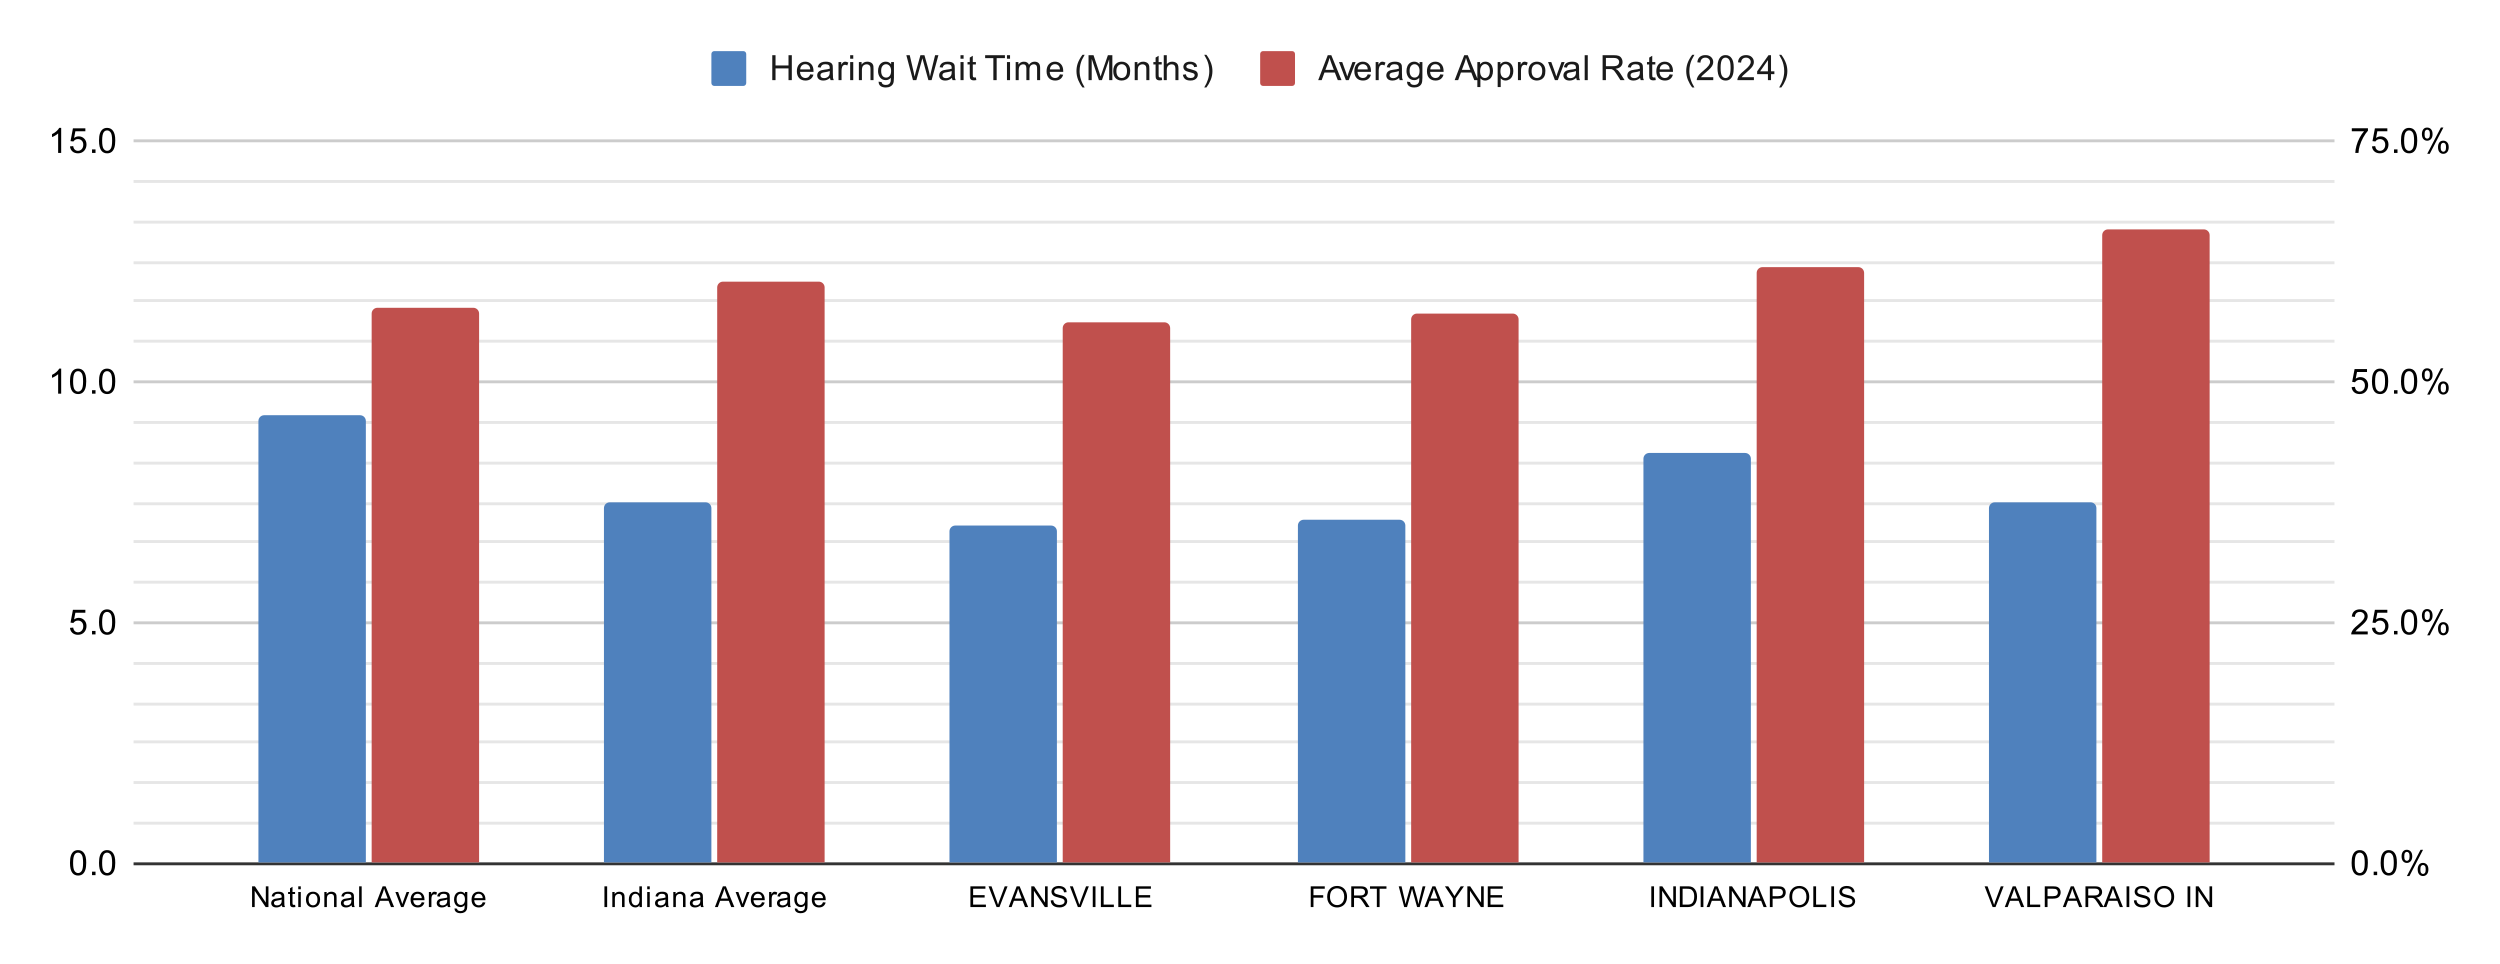 <svg xmlns:xlink="http://www.w3.org/1999/xlink" xmlns="http://www.w3.org/2000/svg" viewBox="0.0 0.0 861.0 332.0" fill="none" stroke="none" stroke-linecap="square" stroke-miterlimit="10" width="861" height="332"><path fill="#ffffff" d="M0 0L861.0 0L861.0 332.0L0 332.0L0 0Z" fill-rule="nonzero"></path><path stroke="#333333" stroke-width="1.0" stroke-linecap="butt" d="M46.5 297.5L803.5 297.5" fill-rule="nonzero"></path><path stroke="#cccccc" stroke-width="1.0" stroke-linecap="butt" d="M46.5 214.5L803.5 214.5" fill-rule="nonzero"></path><path stroke="#cccccc" stroke-width="1.0" stroke-linecap="butt" d="M46.5 131.5L803.5 131.5" fill-rule="nonzero"></path><path stroke="#cccccc" stroke-width="1.0" stroke-linecap="butt" d="M46.5 48.5L803.5 48.5" fill-rule="nonzero"></path><path stroke="#e6e6e6" stroke-width="1.0" stroke-linecap="butt" d="M46.5 283.5L803.5 283.5" fill-rule="nonzero"></path><path stroke="#e6e6e6" stroke-width="1.0" stroke-linecap="butt" d="M46.5 269.5L803.5 269.5" fill-rule="nonzero"></path><path stroke="#e6e6e6" stroke-width="1.0" stroke-linecap="butt" d="M46.5 255.5L803.5 255.5" fill-rule="nonzero"></path><path stroke="#e6e6e6" stroke-width="1.0" stroke-linecap="butt" d="M46.5 242.5L803.5 242.5" fill-rule="nonzero"></path><path stroke="#e6e6e6" stroke-width="1.0" stroke-linecap="butt" d="M46.5 228.5L803.5 228.5" fill-rule="nonzero"></path><path stroke="#e6e6e6" stroke-width="1.0" stroke-linecap="butt" d="M46.5 200.5L803.5 200.5" fill-rule="nonzero"></path><path stroke="#e6e6e6" stroke-width="1.0" stroke-linecap="butt" d="M46.5 186.5L803.5 186.5" fill-rule="nonzero"></path><path stroke="#e6e6e6" stroke-width="1.0" stroke-linecap="butt" d="M46.5 173.5L803.5 173.5" fill-rule="nonzero"></path><path stroke="#e6e6e6" stroke-width="1.0" stroke-linecap="butt" d="M46.5 159.5L803.5 159.5" fill-rule="nonzero"></path><path stroke="#e6e6e6" stroke-width="1.0" stroke-linecap="butt" d="M46.5 145.5L803.5 145.5" fill-rule="nonzero"></path><path stroke="#e6e6e6" stroke-width="1.0" stroke-linecap="butt" d="M46.5 117.5L803.5 117.5" fill-rule="nonzero"></path><path stroke="#e6e6e6" stroke-width="1.0" stroke-linecap="butt" d="M46.5 103.5L803.5 103.5" fill-rule="nonzero"></path><path stroke="#e6e6e6" stroke-width="1.0" stroke-linecap="butt" d="M46.5 90.5L803.5 90.5" fill-rule="nonzero"></path><path stroke="#e6e6e6" stroke-width="1.0" stroke-linecap="butt" d="M46.5 76.5L803.5 76.5" fill-rule="nonzero"></path><path stroke="#e6e6e6" stroke-width="1.0" stroke-linecap="butt" d="M46.5 62.5L803.5 62.5" fill-rule="nonzero"></path><clipPath id="id_0"><path d="M46.6 48.667L803.4 48.667L803.4 297.4L46.6 297.4L46.6 48.667Z" clip-rule="nonzero"></path></clipPath><path stroke="#000000" stroke-width="2.0" stroke-linecap="butt" stroke-opacity="0.0" clip-path="url(#id_0)" d="M126.0 297.0L89.0 297.0L89.0 145.0C89.0 143.895 89.895 143.0 91.0 143.0L124.0 143.0C125.105 143.0 126.0 143.895 126.0 145.0Z" fill-rule="nonzero"></path><path fill="#4f81bd" clip-path="url(#id_0)" d="M126.0 297.0L89.0 297.0L89.0 145.0C89.0 143.895 89.895 143.0 91.0 143.0L124.0 143.0C125.105 143.0 126.0 143.895 126.0 145.0Z" fill-rule="nonzero"></path><path stroke="#000000" stroke-width="2.0" stroke-linecap="butt" stroke-opacity="0.0" clip-path="url(#id_0)" d="M245.0 297.0L208.0 297.0L208.0 175.0C208.0 173.895 208.895 173.0 210.0 173.0L243.0 173.0C244.105 173.0 245.0 173.895 245.0 175.0Z" fill-rule="nonzero"></path><path fill="#4f81bd" clip-path="url(#id_0)" d="M245.0 297.0L208.0 297.0L208.0 175.0C208.0 173.895 208.895 173.0 210.0 173.0L243.0 173.0C244.105 173.0 245.0 173.895 245.0 175.0Z" fill-rule="nonzero"></path><path stroke="#000000" stroke-width="2.0" stroke-linecap="butt" stroke-opacity="0.0" clip-path="url(#id_0)" d="M364.0 297.0L327.0 297.0L327.0 183.0C327.0 181.895 327.895 181.0 329.0 181.0L362.0 181.0C363.105 181.0 364.0 181.895 364.0 183.0Z" fill-rule="nonzero"></path><path fill="#4f81bd" clip-path="url(#id_0)" d="M364.0 297.0L327.0 297.0L327.0 183.0C327.0 181.895 327.895 181.0 329.0 181.0L362.0 181.0C363.105 181.0 364.0 181.895 364.0 183.0Z" fill-rule="nonzero"></path><path stroke="#000000" stroke-width="2.0" stroke-linecap="butt" stroke-opacity="0.0" clip-path="url(#id_0)" d="M484.0 297.0L447.0 297.0L447.0 181.0C447.0 179.895 447.895 179.0 449.0 179.0L482.0 179.0C483.105 179.0 484.0 179.895 484.0 181.0Z" fill-rule="nonzero"></path><path fill="#4f81bd" clip-path="url(#id_0)" d="M484.0 297.0L447.0 297.0L447.0 181.0C447.0 179.895 447.895 179.0 449.0 179.0L482.0 179.0C483.105 179.0 484.0 179.895 484.0 181.0Z" fill-rule="nonzero"></path><path stroke="#000000" stroke-width="2.0" stroke-linecap="butt" stroke-opacity="0.0" clip-path="url(#id_0)" d="M603.0 297.0L566.0 297.0L566.0 158.0C566.0 156.895 566.895 156.0 568.0 156.0L601.0 156.0C602.105 156.0 603.0 156.895 603.0 158.0Z" fill-rule="nonzero"></path><path fill="#4f81bd" clip-path="url(#id_0)" d="M603.0 297.0L566.0 297.0L566.0 158.0C566.0 156.895 566.895 156.0 568.0 156.0L601.0 156.0C602.105 156.0 603.0 156.895 603.0 158.0Z" fill-rule="nonzero"></path><path stroke="#000000" stroke-width="2.0" stroke-linecap="butt" stroke-opacity="0.0" clip-path="url(#id_0)" d="M722.0 297.0L685.0 297.0L685.0 175.0C685.0 173.895 685.895 173.0 687.0 173.0L720.0 173.0C721.105 173.0 722.0 173.895 722.0 175.0Z" fill-rule="nonzero"></path><path fill="#4f81bd" clip-path="url(#id_0)" d="M722.0 297.0L685.0 297.0L685.0 175.0C685.0 173.895 685.895 173.0 687.0 173.0L720.0 173.0C721.105 173.0 722.0 173.895 722.0 175.0Z" fill-rule="nonzero"></path><path stroke="#000000" stroke-width="2.0" stroke-linecap="butt" stroke-opacity="0.0" clip-path="url(#id_0)" d="M165.0 297.0L128.0 297.0L128.0 108.0C128.0 106.895 128.895 106.0 130.0 106.0L163.0 106.0C164.105 106.0 165.0 106.895 165.0 108.0Z" fill-rule="nonzero"></path><path fill="#c0504d" clip-path="url(#id_0)" d="M165.0 297.0L128.0 297.0L128.0 108.0C128.0 106.895 128.895 106.0 130.0 106.0L163.0 106.0C164.105 106.0 165.0 106.895 165.0 108.0Z" fill-rule="nonzero"></path><path stroke="#000000" stroke-width="2.0" stroke-linecap="butt" stroke-opacity="0.0" clip-path="url(#id_0)" d="M284.0 297.0L247.0 297.0L247.0 99.0C247.0 97.895 247.895 97.0 249.0 97.0L282.0 97.0C283.105 97.0 284.0 97.895 284.0 99.0Z" fill-rule="nonzero"></path><path fill="#c0504d" clip-path="url(#id_0)" d="M284.0 297.0L247.0 297.0L247.0 99.0C247.0 97.895 247.895 97.0 249.0 97.0L282.0 97.0C283.105 97.0 284.0 97.895 284.0 99.0Z" fill-rule="nonzero"></path><path stroke="#000000" stroke-width="2.0" stroke-linecap="butt" stroke-opacity="0.0" clip-path="url(#id_0)" d="M403.0 297.0L366.0 297.0L366.0 113.0C366.0 111.895 366.895 111.0 368.0 111.0L401.0 111.0C402.105 111.0 403.0 111.895 403.0 113.0Z" fill-rule="nonzero"></path><path fill="#c0504d" clip-path="url(#id_0)" d="M403.0 297.0L366.0 297.0L366.0 113.0C366.0 111.895 366.895 111.0 368.0 111.0L401.0 111.0C402.105 111.0 403.0 111.895 403.0 113.0Z" fill-rule="nonzero"></path><path stroke="#000000" stroke-width="2.0" stroke-linecap="butt" stroke-opacity="0.0" clip-path="url(#id_0)" d="M523.0 297.0L486.0 297.0L486.0 110.0C486.0 108.895 486.895 108.0 488.0 108.0L521.0 108.0C522.105 108.0 523.0 108.895 523.0 110.0Z" fill-rule="nonzero"></path><path fill="#c0504d" clip-path="url(#id_0)" d="M523.0 297.0L486.0 297.0L486.0 110.0C486.0 108.895 486.895 108.0 488.0 108.0L521.0 108.0C522.105 108.0 523.0 108.895 523.0 110.0Z" fill-rule="nonzero"></path><path stroke="#000000" stroke-width="2.0" stroke-linecap="butt" stroke-opacity="0.0" clip-path="url(#id_0)" d="M642.0 297.0L605.0 297.0L605.0 94.0C605.0 92.895 605.895 92.0 607.0 92.0L640.0 92.0C641.105 92.0 642.0 92.895 642.0 94.0Z" fill-rule="nonzero"></path><path fill="#c0504d" clip-path="url(#id_0)" d="M642.0 297.0L605.0 297.0L605.0 94.0C605.0 92.895 605.895 92.0 607.0 92.0L640.0 92.0C641.105 92.0 642.0 92.895 642.0 94.0Z" fill-rule="nonzero"></path><path stroke="#000000" stroke-width="2.0" stroke-linecap="butt" stroke-opacity="0.0" clip-path="url(#id_0)" d="M761.0 297.0L724.0 297.0L724.0 81.0C724.0 79.895 724.895 79.0 726.0 79.0L759.0 79.0C760.105 79.0 761.0 79.895 761.0 81.0Z" fill-rule="nonzero"></path><path fill="#c0504d" clip-path="url(#id_0)" d="M761.0 297.0L724.0 297.0L724.0 81.0C724.0 79.895 724.895 79.0 726.0 79.0L759.0 79.0C760.105 79.0 761.0 79.895 761.0 81.0Z" fill-rule="nonzero"></path><path fill="#000000" d="M24.1 297.166Q24.1 295.634 24.413 294.712Q24.725 293.775 25.334 293.275Q25.959 292.775 26.897 292.775Q27.584 292.775 28.1 293.056Q28.631 293.337 28.975 293.869Q29.319 294.384 29.506 295.134Q29.694 295.884 29.694 297.166Q29.694 298.681 29.381 299.603Q29.084 300.525 28.459 301.041Q27.85 301.541 26.897 301.541Q25.663 301.541 24.944 300.65Q24.1 299.587 24.1 297.166ZM25.178 297.166Q25.178 299.275 25.678 299.978Q26.178 300.681 26.897 300.681Q27.631 300.681 28.116 299.978Q28.616 299.275 28.616 297.166Q28.616 295.041 28.116 294.353Q27.631 293.65 26.881 293.65Q26.163 293.65 25.725 294.259Q25.178 295.041 25.178 297.166ZM31.694 301.4L31.694 300.197L32.897 300.197L32.897 301.4L31.694 301.4ZM34.1 297.166Q34.1 295.634 34.413 294.712Q34.725 293.775 35.334 293.275Q35.959 292.775 36.897 292.775Q37.584 292.775 38.1 293.056Q38.631 293.337 38.975 293.869Q39.319 294.384 39.506 295.134Q39.694 295.884 39.694 297.166Q39.694 298.681 39.381 299.603Q39.084 300.525 38.459 301.041Q37.85 301.541 36.897 301.541Q35.663 301.541 34.944 300.65Q34.1 299.587 34.1 297.166ZM35.178 297.166Q35.178 299.275 35.678 299.978Q36.178 300.681 36.897 300.681Q37.631 300.681 38.116 299.978Q38.616 299.275 38.616 297.166Q38.616 295.041 38.116 294.353Q37.631 293.65 36.881 293.65Q36.163 293.65 35.725 294.259Q35.178 295.041 35.178 297.166Z" fill-rule="nonzero"></path><path fill="#000000" d="M24.1 216.239L25.209 216.145Q25.334 216.958 25.772 217.364Q26.225 217.77 26.866 217.77Q27.616 217.77 28.147 217.192Q28.678 216.614 28.678 215.676Q28.678 214.77 28.163 214.255Q27.663 213.723 26.834 213.723Q26.334 213.723 25.913 213.958Q25.506 214.192 25.272 214.551L24.288 214.426L25.116 210.02L29.397 210.02L29.397 211.02L25.959 211.02L25.506 213.333Q26.272 212.786 27.116 212.786Q28.241 212.786 29.006 213.567Q29.788 214.348 29.788 215.583Q29.788 216.739 29.116 217.598Q28.288 218.63 26.866 218.63Q25.694 218.63 24.944 217.973Q24.209 217.317 24.1 216.239ZM31.694 218.489L31.694 217.286L32.897 217.286L32.897 218.489L31.694 218.489ZM34.1 214.255Q34.1 212.723 34.413 211.801Q34.725 210.864 35.334 210.364Q35.959 209.864 36.897 209.864Q37.584 209.864 38.1 210.145Q38.631 210.426 38.975 210.958Q39.319 211.473 39.506 212.223Q39.694 212.973 39.694 214.255Q39.694 215.77 39.381 216.692Q39.084 217.614 38.459 218.13Q37.85 218.63 36.897 218.63Q35.663 218.63 34.944 217.739Q34.1 216.676 34.1 214.255ZM35.178 214.255Q35.178 216.364 35.678 217.067Q36.178 217.77 36.897 217.77Q37.631 217.77 38.116 217.067Q38.616 216.364 38.616 214.255Q38.616 212.13 38.116 211.442Q37.631 210.739 36.881 210.739Q36.163 210.739 35.725 211.348Q35.178 212.13 35.178 214.255Z" fill-rule="nonzero"></path><path fill="#000000" d="M21.069 135.578L20.022 135.578L20.022 128.859Q19.631 129.218 19.006 129.593Q18.397 129.953 17.913 130.125L17.913 129.109Q18.788 128.687 19.444 128.109Q20.116 127.515 20.397 126.953L21.069 126.953L21.069 135.578ZM24.1 131.343Q24.1 129.812 24.413 128.89Q24.725 127.953 25.334 127.453Q25.959 126.953 26.897 126.953Q27.584 126.953 28.1 127.234Q28.631 127.515 28.975 128.047Q29.319 128.562 29.506 129.312Q29.694 130.062 29.694 131.343Q29.694 132.859 29.381 133.781Q29.084 134.703 28.459 135.218Q27.85 135.718 26.897 135.718Q25.663 135.718 24.944 134.828Q24.1 133.765 24.1 131.343ZM25.178 131.343Q25.178 133.453 25.678 134.156Q26.178 134.859 26.897 134.859Q27.631 134.859 28.116 134.156Q28.616 133.453 28.616 131.343Q28.616 129.218 28.116 128.531Q27.631 127.828 26.881 127.828Q26.163 127.828 25.725 128.437Q25.178 129.218 25.178 131.343ZM31.694 135.578L31.694 134.375L32.897 134.375L32.897 135.578L31.694 135.578ZM34.1 131.343Q34.1 129.812 34.413 128.89Q34.725 127.953 35.334 127.453Q35.959 126.953 36.897 126.953Q37.584 126.953 38.1 127.234Q38.631 127.515 38.975 128.047Q39.319 128.562 39.506 129.312Q39.694 130.062 39.694 131.343Q39.694 132.859 39.381 133.781Q39.084 134.703 38.459 135.218Q37.85 135.718 36.897 135.718Q35.663 135.718 34.944 134.828Q34.1 133.765 34.1 131.343ZM35.178 131.343Q35.178 133.453 35.678 134.156Q36.178 134.859 36.897 134.859Q37.631 134.859 38.116 134.156Q38.616 133.453 38.616 131.343Q38.616 129.218 38.116 128.531Q37.631 127.828 36.881 127.828Q36.163 127.828 35.725 128.437Q35.178 129.218 35.178 131.343Z" fill-rule="nonzero"></path><path fill="#000000" d="M21.069 52.667L20.022 52.667L20.022 45.948Q19.631 46.307 19.006 46.682Q18.397 47.042 17.913 47.214L17.913 46.198Q18.788 45.776 19.444 45.198Q20.116 44.604 20.397 44.042L21.069 44.042L21.069 52.667ZM24.1 50.417L25.209 50.323Q25.334 51.135 25.772 51.542Q26.225 51.948 26.866 51.948Q27.616 51.948 28.147 51.37Q28.678 50.792 28.678 49.854Q28.678 48.948 28.163 48.432Q27.663 47.901 26.834 47.901Q26.334 47.901 25.913 48.135Q25.506 48.37 25.272 48.729L24.288 48.604L25.116 44.198L29.397 44.198L29.397 45.198L25.959 45.198L25.506 47.51Q26.272 46.964 27.116 46.964Q28.241 46.964 29.006 47.745Q29.788 48.526 29.788 49.76Q29.788 50.917 29.116 51.776Q28.288 52.807 26.866 52.807Q25.694 52.807 24.944 52.151Q24.209 51.495 24.1 50.417ZM31.694 52.667L31.694 51.464L32.897 51.464L32.897 52.667L31.694 52.667ZM34.1 48.432Q34.1 46.901 34.413 45.979Q34.725 45.042 35.334 44.542Q35.959 44.042 36.897 44.042Q37.584 44.042 38.1 44.323Q38.631 44.604 38.975 45.135Q39.319 45.651 39.506 46.401Q39.694 47.151 39.694 48.432Q39.694 49.948 39.381 50.87Q39.084 51.792 38.459 52.307Q37.85 52.807 36.897 52.807Q35.663 52.807 34.944 51.917Q34.1 50.854 34.1 48.432ZM35.178 48.432Q35.178 50.542 35.678 51.245Q36.178 51.948 36.897 51.948Q37.631 51.948 38.116 51.245Q38.616 50.542 38.616 48.432Q38.616 46.307 38.116 45.62Q37.631 44.917 36.881 44.917Q36.163 44.917 35.725 45.526Q35.178 46.307 35.178 48.432Z" fill-rule="nonzero"></path><path fill="#000000" d="M809.9 297.166Q809.9 295.634 810.212 294.712Q810.525 293.775 811.134 293.275Q811.759 292.775 812.697 292.775Q813.384 292.775 813.9 293.056Q814.431 293.337 814.775 293.869Q815.119 294.384 815.306 295.134Q815.494 295.884 815.494 297.166Q815.494 298.681 815.181 299.603Q814.884 300.525 814.259 301.041Q813.65 301.541 812.697 301.541Q811.462 301.541 810.744 300.65Q809.9 299.587 809.9 297.166ZM810.978 297.166Q810.978 299.275 811.478 299.978Q811.978 300.681 812.697 300.681Q813.431 300.681 813.916 299.978Q814.416 299.275 814.416 297.166Q814.416 295.041 813.916 294.353Q813.431 293.65 812.681 293.65Q811.962 293.65 811.525 294.259Q810.978 295.041 810.978 297.166ZM817.494 301.4L817.494 300.197L818.697 300.197L818.697 301.4L817.494 301.4ZM819.9 297.166Q819.9 295.634 820.212 294.712Q820.525 293.775 821.134 293.275Q821.759 292.775 822.697 292.775Q823.384 292.775 823.9 293.056Q824.431 293.337 824.775 293.869Q825.119 294.384 825.306 295.134Q825.494 295.884 825.494 297.166Q825.494 298.681 825.181 299.603Q824.884 300.525 824.259 301.041Q823.65 301.541 822.697 301.541Q821.462 301.541 820.744 300.65Q819.9 299.587 819.9 297.166ZM820.978 297.166Q820.978 299.275 821.478 299.978Q821.978 300.681 822.697 300.681Q823.431 300.681 823.916 299.978Q824.416 299.275 824.416 297.166Q824.416 295.041 823.916 294.353Q823.431 293.65 822.681 293.65Q821.962 293.65 821.525 294.259Q820.978 295.041 820.978 297.166ZM827.103 294.869Q827.103 293.947 827.556 293.306Q828.025 292.666 828.9 292.666Q829.712 292.666 830.244 293.244Q830.775 293.822 830.775 294.931Q830.775 296.025 830.228 296.619Q829.697 297.197 828.916 297.197Q828.134 297.197 827.619 296.619Q827.103 296.041 827.103 294.869ZM828.931 293.384Q828.541 293.384 828.275 293.728Q828.025 294.072 828.025 294.978Q828.025 295.806 828.275 296.15Q828.541 296.478 828.931 296.478Q829.337 296.478 829.587 296.134Q829.853 295.791 829.853 294.9Q829.853 294.056 829.587 293.728Q829.322 293.384 828.931 293.384ZM828.931 301.712L833.634 292.666L834.494 292.666L829.806 301.712L828.931 301.712ZM832.65 299.384Q832.65 298.462 833.103 297.822Q833.572 297.181 834.462 297.181Q835.275 297.181 835.806 297.759Q836.337 298.322 836.337 299.447Q836.337 300.541 835.791 301.134Q835.259 301.712 834.462 301.712Q833.697 301.712 833.166 301.134Q832.65 300.556 832.65 299.384ZM834.494 297.9Q834.087 297.9 833.822 298.244Q833.572 298.587 833.572 299.494Q833.572 300.306 833.837 300.65Q834.103 300.994 834.494 300.994Q834.884 300.994 835.15 300.65Q835.416 300.306 835.416 299.4Q835.416 298.572 835.15 298.244Q834.884 297.9 834.494 297.9Z" fill-rule="nonzero"></path><path fill="#000000" d="M815.447 217.473L815.447 218.489L809.759 218.489Q809.759 218.114 809.884 217.755Q810.103 217.176 810.572 216.614Q811.056 216.051 811.962 215.317Q813.369 214.161 813.853 213.489Q814.353 212.817 814.353 212.223Q814.353 211.598 813.9 211.176Q813.447 210.739 812.728 210.739Q811.962 210.739 811.509 211.192Q811.056 211.645 811.041 212.458L809.962 212.348Q810.072 211.13 810.791 210.505Q811.525 209.864 812.759 209.864Q813.994 209.864 814.712 210.551Q815.431 211.239 815.431 212.255Q815.431 212.77 815.212 213.27Q815.009 213.755 814.509 214.317Q814.025 214.864 812.9 215.817Q811.947 216.614 811.666 216.911Q811.4 217.192 811.228 217.473L815.447 217.473ZM816.9 216.239L818.009 216.145Q818.134 216.958 818.572 217.364Q819.025 217.77 819.666 217.77Q820.416 217.77 820.947 217.192Q821.478 216.614 821.478 215.676Q821.478 214.77 820.962 214.255Q820.462 213.723 819.634 213.723Q819.134 213.723 818.712 213.958Q818.306 214.192 818.072 214.551L817.087 214.426L817.916 210.02L822.197 210.02L822.197 211.02L818.759 211.02L818.306 213.333Q819.072 212.786 819.916 212.786Q821.041 212.786 821.806 213.567Q822.587 214.348 822.587 215.583Q822.587 216.739 821.916 217.598Q821.087 218.63 819.666 218.63Q818.494 218.63 817.744 217.973Q817.009 217.317 816.9 216.239ZM824.494 218.489L824.494 217.286L825.697 217.286L825.697 218.489L824.494 218.489ZM826.9 214.255Q826.9 212.723 827.212 211.801Q827.525 210.864 828.134 210.364Q828.759 209.864 829.697 209.864Q830.384 209.864 830.9 210.145Q831.431 210.426 831.775 210.958Q832.119 211.473 832.306 212.223Q832.494 212.973 832.494 214.255Q832.494 215.77 832.181 216.692Q831.884 217.614 831.259 218.13Q830.65 218.63 829.697 218.63Q828.462 218.63 827.744 217.739Q826.9 216.676 826.9 214.255ZM827.978 214.255Q827.978 216.364 828.478 217.067Q828.978 217.77 829.697 217.77Q830.431 217.77 830.916 217.067Q831.416 216.364 831.416 214.255Q831.416 212.13 830.916 211.442Q830.431 210.739 829.681 210.739Q828.962 210.739 828.525 211.348Q827.978 212.13 827.978 214.255ZM834.103 211.958Q834.103 211.036 834.556 210.395Q835.025 209.755 835.9 209.755Q836.712 209.755 837.244 210.333Q837.775 210.911 837.775 212.02Q837.775 213.114 837.228 213.708Q836.697 214.286 835.916 214.286Q835.134 214.286 834.619 213.708Q834.103 213.13 834.103 211.958ZM835.931 210.473Q835.541 210.473 835.275 210.817Q835.025 211.161 835.025 212.067Q835.025 212.895 835.275 213.239Q835.541 213.567 835.931 213.567Q836.337 213.567 836.587 213.223Q836.853 212.88 836.853 211.989Q836.853 211.145 836.587 210.817Q836.322 210.473 835.931 210.473ZM835.931 218.801L840.634 209.755L841.494 209.755L836.806 218.801L835.931 218.801ZM839.65 216.473Q839.65 215.551 840.103 214.911Q840.572 214.27 841.462 214.27Q842.275 214.27 842.806 214.848Q843.337 215.411 843.337 216.536Q843.337 217.63 842.791 218.223Q842.259 218.801 841.462 218.801Q840.697 218.801 840.166 218.223Q839.65 217.645 839.65 216.473ZM841.494 214.989Q841.087 214.989 840.822 215.333Q840.572 215.676 840.572 216.583Q840.572 217.395 840.837 217.739Q841.103 218.083 841.494 218.083Q841.884 218.083 842.15 217.739Q842.416 217.395 842.416 216.489Q842.416 215.661 842.15 215.333Q841.884 214.989 841.494 214.989Z" fill-rule="nonzero"></path><path fill="#000000" d="M809.9 133.328L811.009 133.234Q811.134 134.047 811.572 134.453Q812.025 134.859 812.666 134.859Q813.416 134.859 813.947 134.281Q814.478 133.703 814.478 132.765Q814.478 131.859 813.962 131.343Q813.462 130.812 812.634 130.812Q812.134 130.812 811.712 131.047Q811.306 131.281 811.072 131.64L810.087 131.515L810.916 127.109L815.197 127.109L815.197 128.109L811.759 128.109L811.306 130.422Q812.072 129.875 812.916 129.875Q814.041 129.875 814.806 130.656Q815.587 131.437 815.587 132.672Q815.587 133.828 814.916 134.687Q814.087 135.718 812.666 135.718Q811.494 135.718 810.744 135.062Q810.009 134.406 809.9 133.328ZM816.9 131.343Q816.9 129.812 817.212 128.89Q817.525 127.953 818.134 127.453Q818.759 126.953 819.697 126.953Q820.384 126.953 820.9 127.234Q821.431 127.515 821.775 128.047Q822.119 128.562 822.306 129.312Q822.494 130.062 822.494 131.343Q822.494 132.859 822.181 133.781Q821.884 134.703 821.259 135.218Q820.65 135.718 819.697 135.718Q818.462 135.718 817.744 134.828Q816.9 133.765 816.9 131.343ZM817.978 131.343Q817.978 133.453 818.478 134.156Q818.978 134.859 819.697 134.859Q820.431 134.859 820.916 134.156Q821.416 133.453 821.416 131.343Q821.416 129.218 820.916 128.531Q820.431 127.828 819.681 127.828Q818.962 127.828 818.525 128.437Q817.978 129.218 817.978 131.343ZM824.494 135.578L824.494 134.375L825.697 134.375L825.697 135.578L824.494 135.578ZM826.9 131.343Q826.9 129.812 827.212 128.89Q827.525 127.953 828.134 127.453Q828.759 126.953 829.697 126.953Q830.384 126.953 830.9 127.234Q831.431 127.515 831.775 128.047Q832.119 128.562 832.306 129.312Q832.494 130.062 832.494 131.343Q832.494 132.859 832.181 133.781Q831.884 134.703 831.259 135.218Q830.65 135.718 829.697 135.718Q828.462 135.718 827.744 134.828Q826.9 133.765 826.9 131.343ZM827.978 131.343Q827.978 133.453 828.478 134.156Q828.978 134.859 829.697 134.859Q830.431 134.859 830.916 134.156Q831.416 133.453 831.416 131.343Q831.416 129.218 830.916 128.531Q830.431 127.828 829.681 127.828Q828.962 127.828 828.525 128.437Q827.978 129.218 827.978 131.343ZM834.103 129.047Q834.103 128.125 834.556 127.484Q835.025 126.843 835.9 126.843Q836.712 126.843 837.244 127.422Q837.775 128 837.775 129.109Q837.775 130.203 837.228 130.797Q836.697 131.375 835.916 131.375Q835.134 131.375 834.619 130.797Q834.103 130.218 834.103 129.047ZM835.931 127.562Q835.541 127.562 835.275 127.906Q835.025 128.25 835.025 129.156Q835.025 129.984 835.275 130.328Q835.541 130.656 835.931 130.656Q836.337 130.656 836.587 130.312Q836.853 129.968 836.853 129.078Q836.853 128.234 836.587 127.906Q836.322 127.562 835.931 127.562ZM835.931 135.89L840.634 126.843L841.494 126.843L836.806 135.89L835.931 135.89ZM839.65 133.562Q839.65 132.64 840.103 132Q840.572 131.359 841.462 131.359Q842.275 131.359 842.806 131.937Q843.337 132.5 843.337 133.625Q843.337 134.718 842.791 135.312Q842.259 135.89 841.462 135.89Q840.697 135.89 840.166 135.312Q839.65 134.734 839.65 133.562ZM841.494 132.078Q841.087 132.078 840.822 132.422Q840.572 132.765 840.572 133.672Q840.572 134.484 840.837 134.828Q841.103 135.172 841.494 135.172Q841.884 135.172 842.15 134.828Q842.416 134.484 842.416 133.578Q842.416 132.75 842.15 132.422Q841.884 132.078 841.494 132.078Z" fill-rule="nonzero"></path><path fill="#000000" d="M809.962 45.198L809.962 44.182L815.525 44.182L815.525 45.01Q814.712 45.885 813.9 47.339Q813.103 48.776 812.666 50.307Q812.337 51.385 812.259 52.667L811.166 52.667Q811.181 51.651 811.556 50.214Q811.947 48.776 812.65 47.448Q813.369 46.12 814.181 45.198L809.962 45.198ZM816.9 50.417L818.009 50.323Q818.134 51.135 818.572 51.542Q819.025 51.948 819.666 51.948Q820.416 51.948 820.947 51.37Q821.478 50.792 821.478 49.854Q821.478 48.948 820.962 48.432Q820.462 47.901 819.634 47.901Q819.134 47.901 818.712 48.135Q818.306 48.37 818.072 48.729L817.087 48.604L817.916 44.198L822.197 44.198L822.197 45.198L818.759 45.198L818.306 47.51Q819.072 46.964 819.916 46.964Q821.041 46.964 821.806 47.745Q822.587 48.526 822.587 49.76Q822.587 50.917 821.916 51.776Q821.087 52.807 819.666 52.807Q818.494 52.807 817.744 52.151Q817.009 51.495 816.9 50.417ZM824.494 52.667L824.494 51.464L825.697 51.464L825.697 52.667L824.494 52.667ZM826.9 48.432Q826.9 46.901 827.212 45.979Q827.525 45.042 828.134 44.542Q828.759 44.042 829.697 44.042Q830.384 44.042 830.9 44.323Q831.431 44.604 831.775 45.135Q832.119 45.651 832.306 46.401Q832.494 47.151 832.494 48.432Q832.494 49.948 832.181 50.87Q831.884 51.792 831.259 52.307Q830.65 52.807 829.697 52.807Q828.462 52.807 827.744 51.917Q826.9 50.854 826.9 48.432ZM827.978 48.432Q827.978 50.542 828.478 51.245Q828.978 51.948 829.697 51.948Q830.431 51.948 830.916 51.245Q831.416 50.542 831.416 48.432Q831.416 46.307 830.916 45.62Q830.431 44.917 829.681 44.917Q828.962 44.917 828.525 45.526Q827.978 46.307 827.978 48.432ZM834.103 46.135Q834.103 45.214 834.556 44.573Q835.025 43.932 835.9 43.932Q836.712 43.932 837.244 44.51Q837.775 45.089 837.775 46.198Q837.775 47.292 837.228 47.885Q836.697 48.464 835.916 48.464Q835.134 48.464 834.619 47.885Q834.103 47.307 834.103 46.135ZM835.931 44.651Q835.541 44.651 835.275 44.995Q835.025 45.339 835.025 46.245Q835.025 47.073 835.275 47.417Q835.541 47.745 835.931 47.745Q836.337 47.745 836.587 47.401Q836.853 47.057 836.853 46.167Q836.853 45.323 836.587 44.995Q836.322 44.651 835.931 44.651ZM835.931 52.979L840.634 43.932L841.494 43.932L836.806 52.979L835.931 52.979ZM839.65 50.651Q839.65 49.729 840.103 49.089Q840.572 48.448 841.462 48.448Q842.275 48.448 842.806 49.026Q843.337 49.589 843.337 50.714Q843.337 51.807 842.791 52.401Q842.259 52.979 841.462 52.979Q840.697 52.979 840.166 52.401Q839.65 51.823 839.65 50.651ZM841.494 49.167Q841.087 49.167 840.822 49.51Q840.572 49.854 840.572 50.76Q840.572 51.573 840.837 51.917Q841.103 52.26 841.494 52.26Q841.884 52.26 842.15 51.917Q842.416 51.573 842.416 50.667Q842.416 49.839 842.15 49.51Q841.884 49.167 841.494 49.167Z" fill-rule="nonzero"></path><path fill="#000000" d="M86.813 312.4L86.813 305.244L87.782 305.244L91.547 310.869L91.547 305.244L92.453 305.244L92.453 312.4L91.485 312.4L87.719 306.775L87.719 312.4L86.813 312.4ZM97.094 311.759Q96.61 312.181 96.157 312.353Q95.703 312.525 95.188 312.525Q94.328 312.525 93.86 312.103Q93.407 311.681 93.407 311.025Q93.407 310.65 93.578 310.337Q93.75 310.025 94.032 309.837Q94.313 309.634 94.672 309.541Q94.922 309.478 95.453 309.416Q96.516 309.291 97.016 309.103Q97.016 308.931 97.016 308.884Q97.016 308.337 96.766 308.119Q96.438 307.822 95.766 307.822Q95.157 307.822 94.86 308.041Q94.563 308.259 94.422 308.806L93.563 308.697Q93.672 308.134 93.938 307.806Q94.219 307.462 94.719 307.291Q95.235 307.103 95.907 307.103Q96.563 307.103 96.969 307.259Q97.391 307.416 97.578 307.65Q97.782 307.884 97.86 308.244Q97.907 308.462 97.907 309.056L97.907 310.228Q97.907 311.447 97.953 311.775Q98.016 312.103 98.188 312.4L97.266 312.4Q97.125 312.119 97.094 311.759ZM97.016 309.791Q96.532 309.994 95.578 310.134Q95.047 310.212 94.813 310.306Q94.594 310.4 94.469 310.587Q94.344 310.775 94.344 311.009Q94.344 311.353 94.61 311.587Q94.875 311.822 95.391 311.822Q95.907 311.822 96.297 311.603Q96.688 311.384 96.875 310.994Q97.016 310.697 97.016 310.119L97.016 309.791ZM101.625 311.619L101.75 312.384Q101.375 312.462 101.094 312.462Q100.61 312.462 100.344 312.322Q100.078 312.166 99.969 311.916Q99.875 311.666 99.875 310.884L99.875 307.9L99.219 307.9L99.219 307.212L99.875 307.212L99.875 305.931L100.735 305.4L100.735 307.212L101.625 307.212L101.625 307.9L100.735 307.9L100.735 310.931Q100.735 311.306 100.782 311.416Q100.828 311.525 100.938 311.587Q101.047 311.65 101.235 311.65Q101.391 311.65 101.625 311.619ZM102.719 306.259L102.719 305.244L103.594 305.244L103.594 306.259L102.719 306.259ZM102.719 312.4L102.719 307.212L103.594 307.212L103.594 312.4L102.719 312.4ZM105.375 309.806Q105.375 308.369 106.188 307.666Q106.844 307.103 107.813 307.103Q108.875 307.103 109.547 307.806Q110.235 308.494 110.235 309.728Q110.235 310.728 109.938 311.306Q109.641 311.884 109.063 312.212Q108.485 312.525 107.813 312.525Q106.719 312.525 106.047 311.822Q105.375 311.119 105.375 309.806ZM106.282 309.806Q106.282 310.806 106.719 311.306Q107.157 311.791 107.813 311.791Q108.469 311.791 108.891 311.291Q109.328 310.791 109.328 309.775Q109.328 308.822 108.891 308.322Q108.453 307.822 107.813 307.822Q107.157 307.822 106.719 308.322Q106.282 308.806 106.282 309.806ZM111.703 312.4L111.703 307.212L112.5 307.212L112.5 307.947Q113.063 307.103 114.141 307.103Q114.61 307.103 115 307.275Q115.407 307.431 115.594 307.712Q115.797 307.978 115.875 308.353Q115.922 308.603 115.922 309.212L115.922 312.4L115.047 312.4L115.047 309.244Q115.047 308.712 114.938 308.447Q114.844 308.181 114.578 308.025Q114.313 307.853 113.969 307.853Q113.407 307.853 112.985 308.212Q112.578 308.572 112.578 309.572L112.578 312.4L111.703 312.4ZM121.094 311.759Q120.61 312.181 120.157 312.353Q119.703 312.525 119.188 312.525Q118.328 312.525 117.86 312.103Q117.407 311.681 117.407 311.025Q117.407 310.65 117.578 310.337Q117.75 310.025 118.032 309.837Q118.313 309.634 118.672 309.541Q118.922 309.478 119.453 309.416Q120.516 309.291 121.016 309.103Q121.016 308.931 121.016 308.884Q121.016 308.337 120.766 308.119Q120.438 307.822 119.766 307.822Q119.157 307.822 118.86 308.041Q118.563 308.259 118.422 308.806L117.563 308.697Q117.672 308.134 117.938 307.806Q118.219 307.462 118.719 307.291Q119.235 307.103 119.907 307.103Q120.563 307.103 120.969 307.259Q121.391 307.416 121.578 307.65Q121.782 307.884 121.86 308.244Q121.907 308.462 121.907 309.056L121.907 310.228Q121.907 311.447 121.953 311.775Q122.016 312.103 122.188 312.4L121.266 312.4Q121.125 312.119 121.094 311.759ZM121.016 309.791Q120.532 309.994 119.578 310.134Q119.047 310.212 118.813 310.306Q118.594 310.4 118.469 310.587Q118.344 310.775 118.344 311.009Q118.344 311.353 118.61 311.587Q118.875 311.822 119.391 311.822Q119.907 311.822 120.297 311.603Q120.688 311.384 120.875 310.994Q121.016 310.697 121.016 310.119L121.016 309.791ZM123.688 312.4L123.688 305.244L124.563 305.244L124.563 312.4L123.688 312.4ZM129.032 312.4L131.782 305.244L132.797 305.244L135.735 312.4L134.657 312.4L133.813 310.228L130.828 310.228L130.032 312.4L129.032 312.4ZM131.094 309.462L133.532 309.462L132.782 307.478Q132.438 306.572 132.266 305.994Q132.141 306.681 131.891 307.353L131.094 309.462ZM138.141 312.4L136.172 307.212L137.11 307.212L138.219 310.322Q138.391 310.822 138.547 311.369Q138.672 310.947 138.875 310.384L140.032 307.212L140.938 307.212L138.969 312.4L138.141 312.4ZM145.25 310.728L146.172 310.837Q145.953 311.634 145.36 312.087Q144.782 312.525 143.891 312.525Q142.75 312.525 142.078 311.822Q141.407 311.119 141.407 309.853Q141.407 308.541 142.078 307.822Q142.766 307.103 143.828 307.103Q144.875 307.103 145.532 307.806Q146.188 308.509 146.188 309.791Q146.188 309.869 146.188 310.025L142.328 310.025Q142.375 310.884 142.797 311.337Q143.235 311.791 143.891 311.791Q144.375 311.791 144.719 311.541Q145.063 311.291 145.25 310.728ZM142.375 309.306L145.266 309.306Q145.203 308.65 144.938 308.322Q144.516 307.822 143.844 307.822Q143.235 307.822 142.828 308.228Q142.422 308.634 142.375 309.306ZM147.703 312.4L147.703 307.212L148.485 307.212L148.485 307.994Q148.797 307.447 149.047 307.275Q149.297 307.103 149.61 307.103Q150.063 307.103 150.516 307.384L150.219 308.197Q149.891 308.009 149.563 308.009Q149.282 308.009 149.047 308.181Q148.813 308.353 148.719 308.666Q148.578 309.134 148.578 309.681L148.578 312.4L147.703 312.4ZM154.094 311.759Q153.61 312.181 153.157 312.353Q152.703 312.525 152.188 312.525Q151.328 312.525 150.86 312.103Q150.407 311.681 150.407 311.025Q150.407 310.65 150.578 310.337Q150.75 310.025 151.032 309.837Q151.313 309.634 151.672 309.541Q151.922 309.478 152.453 309.416Q153.516 309.291 154.016 309.103Q154.016 308.931 154.016 308.884Q154.016 308.337 153.766 308.119Q153.438 307.822 152.766 307.822Q152.157 307.822 151.86 308.041Q151.563 308.259 151.422 308.806L150.563 308.697Q150.672 308.134 150.938 307.806Q151.219 307.462 151.719 307.291Q152.235 307.103 152.907 307.103Q153.563 307.103 153.969 307.259Q154.391 307.416 154.578 307.65Q154.782 307.884 154.86 308.244Q154.907 308.462 154.907 309.056L154.907 310.228Q154.907 311.447 154.953 311.775Q155.016 312.103 155.188 312.4L154.266 312.4Q154.125 312.119 154.094 311.759ZM154.016 309.791Q153.532 309.994 152.578 310.134Q152.047 310.212 151.813 310.306Q151.594 310.4 151.469 310.587Q151.344 310.775 151.344 311.009Q151.344 311.353 151.61 311.587Q151.875 311.822 152.391 311.822Q152.907 311.822 153.297 311.603Q153.688 311.384 153.875 310.994Q154.016 310.697 154.016 310.119L154.016 309.791ZM156.547 312.837L157.407 312.962Q157.453 313.353 157.703 313.541Q158.032 313.775 158.594 313.775Q159.203 313.775 159.532 313.525Q159.86 313.291 159.985 312.853Q160.047 312.587 160.047 311.728Q159.469 312.4 158.61 312.4Q157.547 312.4 156.953 311.634Q156.375 310.853 156.375 309.775Q156.375 309.041 156.641 308.416Q156.907 307.775 157.407 307.447Q157.922 307.103 158.61 307.103Q159.532 307.103 160.125 307.837L160.125 307.212L160.938 307.212L160.938 311.697Q160.938 312.916 160.688 313.416Q160.453 313.916 159.907 314.212Q159.375 314.509 158.594 314.509Q157.672 314.509 157.094 314.087Q156.532 313.666 156.547 312.837ZM157.266 309.712Q157.266 310.728 157.672 311.197Q158.078 311.666 158.688 311.666Q159.297 311.666 159.703 311.212Q160.125 310.744 160.125 309.744Q160.125 308.791 159.703 308.306Q159.282 307.822 158.672 307.822Q158.094 307.822 157.672 308.306Q157.266 308.775 157.266 309.712ZM166.25 310.728L167.172 310.837Q166.953 311.634 166.36 312.087Q165.782 312.525 164.891 312.525Q163.75 312.525 163.078 311.822Q162.407 311.119 162.407 309.853Q162.407 308.541 163.078 307.822Q163.766 307.103 164.828 307.103Q165.875 307.103 166.532 307.806Q167.188 308.509 167.188 309.791Q167.188 309.869 167.188 310.025L163.328 310.025Q163.375 310.884 163.797 311.337Q164.235 311.791 164.891 311.791Q165.375 311.791 165.719 311.541Q166.063 311.291 166.25 310.728ZM163.375 309.306L166.266 309.306Q166.203 308.65 165.938 308.322Q165.516 307.822 164.844 307.822Q164.235 307.822 163.828 308.228Q163.422 308.634 163.375 309.306Z" fill-rule="nonzero"></path><path fill="#000000" d="M208.166 312.4L208.166 305.244L209.103 305.244L209.103 312.4L208.166 312.4ZM210.885 312.4L210.885 307.212L211.681 307.212L211.681 307.947Q212.244 307.103 213.322 307.103Q213.791 307.103 214.181 307.275Q214.588 307.431 214.775 307.712Q214.978 307.978 215.056 308.353Q215.103 308.603 215.103 309.212L215.103 312.4L214.228 312.4L214.228 309.244Q214.228 308.712 214.119 308.447Q214.025 308.181 213.76 308.025Q213.494 307.853 213.15 307.853Q212.588 307.853 212.166 308.212Q211.76 308.572 211.76 309.572L211.76 312.4L210.885 312.4ZM220.26 312.4L220.26 311.744Q219.76 312.525 218.806 312.525Q218.181 312.525 217.65 312.181Q217.135 311.837 216.853 311.228Q216.572 310.603 216.572 309.806Q216.572 309.041 216.822 308.416Q217.088 307.775 217.603 307.447Q218.119 307.103 218.76 307.103Q219.228 307.103 219.588 307.306Q219.963 307.494 220.197 307.806L220.197 305.244L221.072 305.244L221.072 312.4L220.26 312.4ZM217.478 309.806Q217.478 310.806 217.885 311.306Q218.306 311.791 218.885 311.791Q219.463 311.791 219.853 311.322Q220.26 310.853 220.26 309.884Q220.26 308.822 219.853 308.322Q219.447 307.822 218.853 307.822Q218.26 307.822 217.869 308.306Q217.478 308.775 217.478 309.806ZM222.9 306.259L222.9 305.244L223.775 305.244L223.775 306.259L222.9 306.259ZM222.9 312.4L222.9 307.212L223.775 307.212L223.775 312.4L222.9 312.4ZM229.275 311.759Q228.791 312.181 228.338 312.353Q227.885 312.525 227.369 312.525Q226.51 312.525 226.041 312.103Q225.588 311.681 225.588 311.025Q225.588 310.65 225.76 310.337Q225.931 310.025 226.213 309.837Q226.494 309.634 226.853 309.541Q227.103 309.478 227.635 309.416Q228.697 309.291 229.197 309.103Q229.197 308.931 229.197 308.884Q229.197 308.337 228.947 308.119Q228.619 307.822 227.947 307.822Q227.338 307.822 227.041 308.041Q226.744 308.259 226.603 308.806L225.744 308.697Q225.853 308.134 226.119 307.806Q226.4 307.462 226.9 307.291Q227.416 307.103 228.088 307.103Q228.744 307.103 229.15 307.259Q229.572 307.416 229.76 307.65Q229.963 307.884 230.041 308.244Q230.088 308.462 230.088 309.056L230.088 310.228Q230.088 311.447 230.135 311.775Q230.197 312.103 230.369 312.4L229.447 312.4Q229.306 312.119 229.275 311.759ZM229.197 309.791Q228.713 309.994 227.76 310.134Q227.228 310.212 226.994 310.306Q226.775 310.4 226.65 310.587Q226.525 310.775 226.525 311.009Q226.525 311.353 226.791 311.587Q227.056 311.822 227.572 311.822Q228.088 311.822 228.478 311.603Q228.869 311.384 229.056 310.994Q229.197 310.697 229.197 310.119L229.197 309.791ZM231.885 312.4L231.885 307.212L232.681 307.212L232.681 307.947Q233.244 307.103 234.322 307.103Q234.791 307.103 235.181 307.275Q235.588 307.431 235.775 307.712Q235.978 307.978 236.056 308.353Q236.103 308.603 236.103 309.212L236.103 312.4L235.228 312.4L235.228 309.244Q235.228 308.712 235.119 308.447Q235.025 308.181 234.76 308.025Q234.494 307.853 234.15 307.853Q233.588 307.853 233.166 308.212Q232.76 308.572 232.76 309.572L232.76 312.4L231.885 312.4ZM241.275 311.759Q240.791 312.181 240.338 312.353Q239.885 312.525 239.369 312.525Q238.51 312.525 238.041 312.103Q237.588 311.681 237.588 311.025Q237.588 310.65 237.76 310.337Q237.931 310.025 238.213 309.837Q238.494 309.634 238.853 309.541Q239.103 309.478 239.635 309.416Q240.697 309.291 241.197 309.103Q241.197 308.931 241.197 308.884Q241.197 308.337 240.947 308.119Q240.619 307.822 239.947 307.822Q239.338 307.822 239.041 308.041Q238.744 308.259 238.603 308.806L237.744 308.697Q237.853 308.134 238.119 307.806Q238.4 307.462 238.9 307.291Q239.416 307.103 240.088 307.103Q240.744 307.103 241.15 307.259Q241.572 307.416 241.76 307.65Q241.963 307.884 242.041 308.244Q242.088 308.462 242.088 309.056L242.088 310.228Q242.088 311.447 242.135 311.775Q242.197 312.103 242.369 312.4L241.447 312.4Q241.306 312.119 241.275 311.759ZM241.197 309.791Q240.713 309.994 239.76 310.134Q239.228 310.212 238.994 310.306Q238.775 310.4 238.65 310.587Q238.525 310.775 238.525 311.009Q238.525 311.353 238.791 311.587Q239.056 311.822 239.572 311.822Q240.088 311.822 240.478 311.603Q240.869 311.384 241.056 310.994Q241.197 310.697 241.197 310.119L241.197 309.791ZM246.213 312.4L248.963 305.244L249.978 305.244L252.916 312.4L251.838 312.4L250.994 310.228L248.01 310.228L247.213 312.4L246.213 312.4ZM248.275 309.462L250.713 309.462L249.963 307.478Q249.619 306.572 249.447 305.994Q249.322 306.681 249.072 307.353L248.275 309.462ZM255.322 312.4L253.353 307.212L254.291 307.212L255.4 310.322Q255.572 310.822 255.728 311.369Q255.853 310.947 256.056 310.384L257.213 307.212L258.119 307.212L256.15 312.4L255.322 312.4ZM262.431 310.728L263.353 310.837Q263.135 311.634 262.541 312.087Q261.963 312.525 261.072 312.525Q259.931 312.525 259.26 311.822Q258.588 311.119 258.588 309.853Q258.588 308.541 259.26 307.822Q259.947 307.103 261.01 307.103Q262.056 307.103 262.713 307.806Q263.369 308.509 263.369 309.791Q263.369 309.869 263.369 310.025L259.51 310.025Q259.556 310.884 259.978 311.337Q260.416 311.791 261.072 311.791Q261.556 311.791 261.9 311.541Q262.244 311.291 262.431 310.728ZM259.556 309.306L262.447 309.306Q262.385 308.65 262.119 308.322Q261.697 307.822 261.025 307.822Q260.416 307.822 260.01 308.228Q259.603 308.634 259.556 309.306ZM264.885 312.4L264.885 307.212L265.666 307.212L265.666 307.994Q265.978 307.447 266.228 307.275Q266.478 307.103 266.791 307.103Q267.244 307.103 267.697 307.384L267.4 308.197Q267.072 308.009 266.744 308.009Q266.463 308.009 266.228 308.181Q265.994 308.353 265.9 308.666Q265.76 309.134 265.76 309.681L265.76 312.4L264.885 312.4ZM271.275 311.759Q270.791 312.181 270.338 312.353Q269.885 312.525 269.369 312.525Q268.51 312.525 268.041 312.103Q267.588 311.681 267.588 311.025Q267.588 310.65 267.76 310.337Q267.931 310.025 268.213 309.837Q268.494 309.634 268.853 309.541Q269.103 309.478 269.635 309.416Q270.697 309.291 271.197 309.103Q271.197 308.931 271.197 308.884Q271.197 308.337 270.947 308.119Q270.619 307.822 269.947 307.822Q269.338 307.822 269.041 308.041Q268.744 308.259 268.603 308.806L267.744 308.697Q267.853 308.134 268.119 307.806Q268.4 307.462 268.9 307.291Q269.416 307.103 270.088 307.103Q270.744 307.103 271.15 307.259Q271.572 307.416 271.76 307.65Q271.963 307.884 272.041 308.244Q272.088 308.462 272.088 309.056L272.088 310.228Q272.088 311.447 272.135 311.775Q272.197 312.103 272.369 312.4L271.447 312.4Q271.306 312.119 271.275 311.759ZM271.197 309.791Q270.713 309.994 269.76 310.134Q269.228 310.212 268.994 310.306Q268.775 310.4 268.65 310.587Q268.525 310.775 268.525 311.009Q268.525 311.353 268.791 311.587Q269.056 311.822 269.572 311.822Q270.088 311.822 270.478 311.603Q270.869 311.384 271.056 310.994Q271.197 310.697 271.197 310.119L271.197 309.791ZM273.728 312.837L274.588 312.962Q274.635 313.353 274.885 313.541Q275.213 313.775 275.775 313.775Q276.385 313.775 276.713 313.525Q277.041 313.291 277.166 312.853Q277.228 312.587 277.228 311.728Q276.65 312.4 275.791 312.4Q274.728 312.4 274.135 311.634Q273.556 310.853 273.556 309.775Q273.556 309.041 273.822 308.416Q274.088 307.775 274.588 307.447Q275.103 307.103 275.791 307.103Q276.713 307.103 277.306 307.837L277.306 307.212L278.119 307.212L278.119 311.697Q278.119 312.916 277.869 313.416Q277.635 313.916 277.088 314.212Q276.556 314.509 275.775 314.509Q274.853 314.509 274.275 314.087Q273.713 313.666 273.728 312.837ZM274.447 309.712Q274.447 310.728 274.853 311.197Q275.26 311.666 275.869 311.666Q276.478 311.666 276.885 311.212Q277.306 310.744 277.306 309.744Q277.306 308.791 276.885 308.306Q276.463 307.822 275.853 307.822Q275.275 307.822 274.853 308.306Q274.447 308.775 274.447 309.712ZM283.431 310.728L284.353 310.837Q284.135 311.634 283.541 312.087Q282.963 312.525 282.072 312.525Q280.931 312.525 280.26 311.822Q279.588 311.119 279.588 309.853Q279.588 308.541 280.26 307.822Q280.947 307.103 282.01 307.103Q283.056 307.103 283.713 307.806Q284.369 308.509 284.369 309.791Q284.369 309.869 284.369 310.025L280.51 310.025Q280.556 310.884 280.978 311.337Q281.416 311.791 282.072 311.791Q282.556 311.791 282.9 311.541Q283.244 311.291 283.431 310.728ZM280.556 309.306L283.447 309.306Q283.385 308.65 283.119 308.322Q282.697 307.822 282.025 307.822Q281.416 307.822 281.01 308.228Q280.603 308.634 280.556 309.306Z" fill-rule="nonzero"></path><path fill="#000000" d="M334.206 312.4L334.206 305.244L339.378 305.244L339.378 306.087L335.144 306.087L335.144 308.275L339.113 308.275L339.113 309.119L335.144 309.119L335.144 311.556L339.55 311.556L339.55 312.4L334.206 312.4ZM343.222 312.4L340.456 305.244L341.472 305.244L343.347 310.447Q343.566 311.072 343.722 311.619Q343.878 311.025 344.097 310.447L346.034 305.244L347.003 305.244L344.206 312.4L343.222 312.4ZM347.394 312.4L350.144 305.244L351.159 305.244L354.097 312.4L353.019 312.4L352.175 310.228L349.191 310.228L348.394 312.4L347.394 312.4ZM349.456 309.462L351.894 309.462L351.144 307.478Q350.8 306.572 350.628 305.994Q350.503 306.681 350.253 307.353L349.456 309.462ZM355.175 312.4L355.175 305.244L356.144 305.244L359.909 310.869L359.909 305.244L360.816 305.244L360.816 312.4L359.847 312.4L356.081 306.775L356.081 312.4L355.175 312.4ZM361.863 310.103L362.753 310.025Q362.816 310.556 363.05 310.9Q363.284 311.244 363.769 311.462Q364.253 311.666 364.863 311.666Q365.409 311.666 365.816 311.509Q366.238 311.353 366.441 311.072Q366.644 310.791 366.644 310.462Q366.644 310.119 366.441 309.869Q366.253 309.619 365.8 309.447Q365.519 309.337 364.534 309.103Q363.55 308.853 363.144 308.65Q362.628 308.384 362.378 307.994Q362.128 307.587 362.128 307.087Q362.128 306.556 362.441 306.087Q362.753 305.603 363.331 305.369Q363.925 305.119 364.659 305.119Q365.441 305.119 366.05 305.384Q366.659 305.634 366.988 306.134Q367.316 306.634 367.347 307.259L366.441 307.322Q366.363 306.65 365.941 306.306Q365.519 305.947 364.691 305.947Q363.831 305.947 363.441 306.275Q363.05 306.587 363.05 307.025Q363.05 307.416 363.331 307.666Q363.597 307.916 364.753 308.181Q365.909 308.431 366.331 308.634Q366.956 308.916 367.253 309.369Q367.55 309.806 367.55 310.384Q367.55 310.947 367.222 311.462Q366.909 311.962 366.284 312.244Q365.675 312.525 364.909 312.525Q363.941 312.525 363.284 312.244Q362.628 311.962 362.253 311.4Q361.878 310.822 361.863 310.103ZM371.222 312.4L368.456 305.244L369.472 305.244L371.347 310.447Q371.566 311.072 371.722 311.619Q371.878 311.025 372.097 310.447L374.034 305.244L375.003 305.244L372.206 312.4L371.222 312.4ZM376.347 312.4L376.347 305.244L377.284 305.244L377.284 312.4L376.347 312.4ZM379.144 312.4L379.144 305.244L380.097 305.244L380.097 311.556L383.613 311.556L383.613 312.4L379.144 312.4ZM385.144 312.4L385.144 305.244L386.097 305.244L386.097 311.556L389.613 311.556L389.613 312.4L385.144 312.4ZM391.206 312.4L391.206 305.244L396.378 305.244L396.378 306.087L392.144 306.087L392.144 308.275L396.113 308.275L396.113 309.119L392.144 309.119L392.144 311.556L396.55 311.556L396.55 312.4L391.206 312.4Z" fill-rule="nonzero"></path><path fill="#000000" d="M451.419 312.4L451.419 305.244L456.247 305.244L456.247 306.087L452.356 306.087L452.356 308.306L455.716 308.306L455.716 309.15L452.356 309.15L452.356 312.4L451.419 312.4ZM457.075 308.916Q457.075 307.134 458.028 306.134Q458.981 305.119 460.497 305.119Q461.497 305.119 462.294 305.587Q463.091 306.056 463.497 306.916Q463.919 307.759 463.919 308.837Q463.919 309.916 463.481 310.775Q463.044 311.634 462.231 312.087Q461.434 312.525 460.497 312.525Q459.481 312.525 458.684 312.041Q457.887 311.541 457.481 310.697Q457.075 309.853 457.075 308.916ZM458.044 308.931Q458.044 310.228 458.747 310.978Q459.45 311.712 460.497 311.712Q461.559 311.712 462.247 310.962Q462.95 310.212 462.95 308.822Q462.95 307.947 462.653 307.306Q462.356 306.65 461.778 306.291Q461.216 305.931 460.512 305.931Q459.497 305.931 458.762 306.619Q458.044 307.306 458.044 308.931ZM465.372 312.4L465.372 305.244L468.544 305.244Q469.512 305.244 469.997 305.447Q470.497 305.634 470.794 306.119Q471.106 306.603 471.106 307.197Q471.106 307.962 470.606 308.478Q470.106 308.994 469.091 309.15Q469.466 309.322 469.653 309.494Q470.075 309.884 470.434 310.447L471.684 312.4L470.497 312.4L469.544 310.916Q469.137 310.259 468.856 309.931Q468.591 309.587 468.372 309.447Q468.169 309.306 467.95 309.259Q467.794 309.228 467.419 309.228L466.325 309.228L466.325 312.4L465.372 312.4ZM466.325 308.4L468.356 308.4Q469.012 308.4 469.372 308.275Q469.747 308.134 469.934 307.837Q470.122 307.541 470.122 307.197Q470.122 306.681 469.747 306.353Q469.387 306.025 468.591 306.025L466.325 306.025L466.325 308.4ZM474.184 312.4L474.184 306.087L471.825 306.087L471.825 305.244L477.497 305.244L477.497 306.087L475.137 306.087L475.137 312.4L474.184 312.4ZM483.606 312.4L481.716 305.244L482.684 305.244L483.778 309.931Q483.95 310.666 484.075 311.4Q484.356 310.244 484.403 310.072L485.762 305.244L486.903 305.244L487.934 308.869Q488.309 310.212 488.481 311.4Q488.622 310.712 488.841 309.837L489.966 305.244L490.919 305.244L488.95 312.4L488.044 312.4L486.528 306.947Q486.341 306.259 486.309 306.103Q486.2 306.603 486.091 306.947L484.575 312.4L483.606 312.4ZM490.575 312.4L493.325 305.244L494.341 305.244L497.278 312.4L496.2 312.4L495.356 310.228L492.372 310.228L491.575 312.4L490.575 312.4ZM492.637 309.462L495.075 309.462L494.325 307.478Q493.981 306.572 493.809 305.994Q493.684 306.681 493.434 307.353L492.637 309.462ZM500.372 312.4L500.372 309.369L497.622 305.244L498.778 305.244L500.184 307.4Q500.575 308.009 500.919 308.603Q501.231 308.056 501.7 307.353L503.075 305.244L504.184 305.244L501.325 309.369L501.325 312.4L500.372 312.4ZM505.356 312.4L505.356 305.244L506.325 305.244L510.091 310.869L510.091 305.244L510.997 305.244L510.997 312.4L510.028 312.4L506.262 306.775L506.262 312.4L505.356 312.4ZM512.387 312.4L512.387 305.244L517.559 305.244L517.559 306.087L513.325 306.087L513.325 308.275L517.294 308.275L517.294 309.119L513.325 309.119L513.325 311.556L517.731 311.556L517.731 312.4L512.387 312.4Z" fill-rule="nonzero"></path><path fill="#000000" d="M568.709 312.4L568.709 305.244L569.647 305.244L569.647 312.4L568.709 312.4ZM571.537 312.4L571.537 305.244L572.506 305.244L576.272 310.869L576.272 305.244L577.178 305.244L577.178 312.4L576.209 312.4L572.444 306.775L572.444 312.4L571.537 312.4ZM578.537 312.4L578.537 305.244L581.006 305.244Q581.85 305.244 582.287 305.337Q582.897 305.478 583.334 305.853Q583.897 306.337 584.178 307.087Q584.459 307.822 584.459 308.775Q584.459 309.603 584.272 310.228Q584.084 310.853 583.787 311.275Q583.49 311.681 583.131 311.916Q582.772 312.15 582.272 312.275Q581.772 312.4 581.131 312.4L578.537 312.4ZM579.49 311.556L581.022 311.556Q581.725 311.556 582.131 311.431Q582.537 311.291 582.772 311.056Q583.115 310.712 583.303 310.15Q583.49 309.572 583.49 308.759Q583.49 307.65 583.115 307.041Q582.74 306.431 582.225 306.228Q581.834 306.087 580.99 306.087L579.49 306.087L579.49 311.556ZM585.709 312.4L585.709 305.244L586.647 305.244L586.647 312.4L585.709 312.4ZM587.756 312.4L590.506 305.244L591.522 305.244L594.459 312.4L593.381 312.4L592.537 310.228L589.553 310.228L588.756 312.4L587.756 312.4ZM589.819 309.462L592.256 309.462L591.506 307.478Q591.162 306.572 590.99 305.994Q590.865 306.681 590.615 307.353L589.819 309.462ZM595.537 312.4L595.537 305.244L596.506 305.244L600.272 310.869L600.272 305.244L601.178 305.244L601.178 312.4L600.209 312.4L596.444 306.775L596.444 312.4L595.537 312.4ZM601.756 312.4L604.506 305.244L605.522 305.244L608.459 312.4L607.381 312.4L606.537 310.228L603.553 310.228L602.756 312.4L601.756 312.4ZM603.819 309.462L606.256 309.462L605.506 307.478Q605.162 306.572 604.99 305.994Q604.865 306.681 604.615 307.353L603.819 309.462ZM609.537 312.4L609.537 305.244L612.24 305.244Q612.959 305.244 613.334 305.306Q613.865 305.4 614.209 305.65Q614.569 305.884 614.787 306.337Q615.006 306.775 615.006 307.306Q615.006 308.228 614.428 308.869Q613.85 309.494 612.334 309.494L610.49 309.494L610.49 312.4L609.537 312.4ZM610.49 308.65L612.334 308.65Q613.256 308.65 613.647 308.306Q614.037 307.962 614.037 307.337Q614.037 306.884 613.803 306.572Q613.584 306.259 613.209 306.15Q612.959 306.087 612.319 306.087L610.49 306.087L610.49 308.65ZM616.256 308.916Q616.256 307.134 617.209 306.134Q618.162 305.119 619.678 305.119Q620.678 305.119 621.475 305.587Q622.272 306.056 622.678 306.916Q623.1 307.759 623.1 308.837Q623.1 309.916 622.662 310.775Q622.225 311.634 621.412 312.087Q620.615 312.525 619.678 312.525Q618.662 312.525 617.865 312.041Q617.069 311.541 616.662 310.697Q616.256 309.853 616.256 308.916ZM617.225 308.931Q617.225 310.228 617.928 310.978Q618.631 311.712 619.678 311.712Q620.74 311.712 621.428 310.962Q622.131 310.212 622.131 308.822Q622.131 307.947 621.834 307.306Q621.537 306.65 620.959 306.291Q620.397 305.931 619.694 305.931Q618.678 305.931 617.944 306.619Q617.225 307.306 617.225 308.931ZM624.506 312.4L624.506 305.244L625.459 305.244L625.459 311.556L628.975 311.556L628.975 312.4L624.506 312.4ZM630.709 312.4L630.709 305.244L631.647 305.244L631.647 312.4L630.709 312.4ZM633.225 310.103L634.115 310.025Q634.178 310.556 634.412 310.9Q634.647 311.244 635.131 311.462Q635.615 311.666 636.225 311.666Q636.772 311.666 637.178 311.509Q637.6 311.353 637.803 311.072Q638.006 310.791 638.006 310.462Q638.006 310.119 637.803 309.869Q637.615 309.619 637.162 309.447Q636.881 309.337 635.897 309.103Q634.912 308.853 634.506 308.65Q633.99 308.384 633.74 307.994Q633.49 307.587 633.49 307.087Q633.49 306.556 633.803 306.087Q634.115 305.603 634.694 305.369Q635.287 305.119 636.022 305.119Q636.803 305.119 637.412 305.384Q638.022 305.634 638.35 306.134Q638.678 306.634 638.709 307.259L637.803 307.322Q637.725 306.65 637.303 306.306Q636.881 305.947 636.053 305.947Q635.194 305.947 634.803 306.275Q634.412 306.587 634.412 307.025Q634.412 307.416 634.694 307.666Q634.959 307.916 636.115 308.181Q637.272 308.431 637.694 308.634Q638.319 308.916 638.615 309.369Q638.912 309.806 638.912 310.384Q638.912 310.947 638.584 311.462Q638.272 311.962 637.647 312.244Q637.037 312.525 636.272 312.525Q635.303 312.525 634.647 312.244Q633.99 311.962 633.615 311.4Q633.24 310.822 633.225 310.103Z" fill-rule="nonzero"></path><path fill="#000000" d="M686.265 312.4L683.5 305.244L684.515 305.244L686.39 310.447Q686.609 311.072 686.765 311.619Q686.922 311.025 687.14 310.447L689.078 305.244L690.047 305.244L687.25 312.4L686.265 312.4ZM690.437 312.4L693.187 305.244L694.203 305.244L697.14 312.4L696.062 312.4L695.218 310.228L692.234 310.228L691.437 312.4L690.437 312.4ZM692.5 309.462L694.937 309.462L694.187 307.478Q693.843 306.572 693.672 305.994Q693.547 306.681 693.297 307.353L692.5 309.462ZM698.187 312.4L698.187 305.244L699.14 305.244L699.14 311.556L702.656 311.556L702.656 312.4L698.187 312.4ZM704.218 312.4L704.218 305.244L706.922 305.244Q707.64 305.244 708.015 305.306Q708.547 305.4 708.89 305.65Q709.25 305.884 709.468 306.337Q709.687 306.775 709.687 307.306Q709.687 308.228 709.109 308.869Q708.531 309.494 707.015 309.494L705.172 309.494L705.172 312.4L704.218 312.4ZM705.172 308.65L707.015 308.65Q707.937 308.65 708.328 308.306Q708.718 307.962 708.718 307.337Q708.718 306.884 708.484 306.572Q708.265 306.259 707.89 306.15Q707.64 306.087 707 306.087L705.172 306.087L705.172 308.65ZM710.437 312.4L713.187 305.244L714.203 305.244L717.14 312.4L716.062 312.4L715.218 310.228L712.234 310.228L711.437 312.4L710.437 312.4ZM712.5 309.462L714.937 309.462L714.187 307.478Q713.843 306.572 713.672 305.994Q713.547 306.681 713.297 307.353L712.5 309.462ZM718.234 312.4L718.234 305.244L721.406 305.244Q722.375 305.244 722.859 305.447Q723.359 305.634 723.656 306.119Q723.968 306.603 723.968 307.197Q723.968 307.962 723.468 308.478Q722.968 308.994 721.953 309.15Q722.328 309.322 722.515 309.494Q722.937 309.884 723.297 310.447L724.547 312.4L723.359 312.4L722.406 310.916Q722 310.259 721.718 309.931Q721.453 309.587 721.234 309.447Q721.031 309.306 720.812 309.259Q720.656 309.228 720.281 309.228L719.187 309.228L719.187 312.4L718.234 312.4ZM719.187 308.4L721.218 308.4Q721.875 308.4 722.234 308.275Q722.609 308.134 722.797 307.837Q722.984 307.541 722.984 307.197Q722.984 306.681 722.609 306.353Q722.25 306.025 721.453 306.025L719.187 306.025L719.187 308.4ZM724.437 312.4L727.187 305.244L728.203 305.244L731.14 312.4L730.062 312.4L729.218 310.228L726.234 310.228L725.437 312.4L724.437 312.4ZM726.5 309.462L728.937 309.462L728.187 307.478Q727.843 306.572 727.672 305.994Q727.547 306.681 727.297 307.353L726.5 309.462ZM732.39 312.4L732.39 305.244L733.328 305.244L733.328 312.4L732.39 312.4ZM734.906 310.103L735.797 310.025Q735.859 310.556 736.093 310.9Q736.328 311.244 736.812 311.462Q737.297 311.666 737.906 311.666Q738.453 311.666 738.859 311.509Q739.281 311.353 739.484 311.072Q739.687 310.791 739.687 310.462Q739.687 310.119 739.484 309.869Q739.297 309.619 738.843 309.447Q738.562 309.337 737.578 309.103Q736.593 308.853 736.187 308.65Q735.672 308.384 735.422 307.994Q735.172 307.587 735.172 307.087Q735.172 306.556 735.484 306.087Q735.797 305.603 736.375 305.369Q736.968 305.119 737.703 305.119Q738.484 305.119 739.093 305.384Q739.703 305.634 740.031 306.134Q740.359 306.634 740.39 307.259L739.484 307.322Q739.406 306.65 738.984 306.306Q738.562 305.947 737.734 305.947Q736.875 305.947 736.484 306.275Q736.093 306.587 736.093 307.025Q736.093 307.416 736.375 307.666Q736.64 307.916 737.797 308.181Q738.953 308.431 739.375 308.634Q740 308.916 740.297 309.369Q740.593 309.806 740.593 310.384Q740.593 310.947 740.265 311.462Q739.953 311.962 739.328 312.244Q738.718 312.525 737.953 312.525Q736.984 312.525 736.328 312.244Q735.672 311.962 735.297 311.4Q734.922 310.822 734.906 310.103ZM741.937 308.916Q741.937 307.134 742.89 306.134Q743.843 305.119 745.359 305.119Q746.359 305.119 747.156 305.587Q747.953 306.056 748.359 306.916Q748.781 307.759 748.781 308.837Q748.781 309.916 748.343 310.775Q747.906 311.634 747.093 312.087Q746.297 312.525 745.359 312.525Q744.343 312.525 743.547 312.041Q742.75 311.541 742.343 310.697Q741.937 309.853 741.937 308.916ZM742.906 308.931Q742.906 310.228 743.609 310.978Q744.312 311.712 745.359 311.712Q746.422 311.712 747.109 310.962Q747.812 310.212 747.812 308.822Q747.812 307.947 747.515 307.306Q747.218 306.65 746.64 306.291Q746.078 305.931 745.375 305.931Q744.359 305.931 743.625 306.619Q742.906 307.306 742.906 308.931ZM753.39 312.4L753.39 305.244L754.328 305.244L754.328 312.4L753.39 312.4ZM756.218 312.4L756.218 305.244L757.187 305.244L760.953 310.869L760.953 305.244L761.859 305.244L761.859 312.4L760.89 312.4L757.125 306.775L757.125 312.4L756.218 312.4Z" fill-rule="nonzero"></path><path fill="#4f81bd" d="M245.0 18.6C245.0 18.048 245.448 17.6 246.0 17.6L256.0 17.6C256.552 17.6 257.0 18.048 257.0 18.6L257.0 28.6C257.0 29.152 256.552 29.6 256.0 29.6L246.0 29.6C245.448 29.6 245.0 29.152 245.0 28.6Z" fill-rule="nonzero"></path><path fill="#1a1a1a" d="M265.969 27.6L265.969 19.006L267.094 19.006L267.094 22.538L271.562 22.538L271.562 19.006L272.703 19.006L272.703 27.6L271.562 27.6L271.562 23.553L267.094 23.553L267.094 27.6L265.969 27.6ZM279.047 25.6L280.141 25.725Q279.891 26.678 279.188 27.209Q278.484 27.741 277.406 27.741Q276.047 27.741 275.234 26.897Q274.438 26.053 274.438 24.538Q274.438 22.975 275.25 22.116Q276.062 21.241 277.344 21.241Q278.594 21.241 279.375 22.084Q280.172 22.928 280.172 24.475Q280.172 24.569 280.172 24.756L275.531 24.756Q275.594 25.788 276.109 26.334Q276.625 26.866 277.406 26.866Q277.984 26.866 278.391 26.569Q278.812 26.256 279.047 25.6ZM275.594 23.897L279.062 23.897Q279.0 23.1 278.672 22.709Q278.156 22.1 277.359 22.1Q276.625 22.1 276.125 22.584Q275.641 23.069 275.594 23.897ZM285.859 26.834Q285.266 27.334 284.719 27.538Q284.188 27.741 283.562 27.741Q282.531 27.741 281.984 27.241Q281.438 26.741 281.438 25.959Q281.438 25.506 281.641 25.131Q281.844 24.741 282.188 24.522Q282.531 24.288 282.953 24.178Q283.25 24.084 283.891 24.006Q285.156 23.866 285.766 23.647Q285.766 23.428 285.766 23.381Q285.766 22.725 285.469 22.459Q285.062 22.116 284.266 22.116Q283.531 22.116 283.172 22.381Q282.812 22.631 282.641 23.288L281.609 23.147Q281.75 22.491 282.078 22.084Q282.406 21.678 283.016 21.459Q283.625 21.241 284.422 21.241Q285.219 21.241 285.719 21.428Q286.219 21.616 286.453 21.897Q286.688 22.178 286.781 22.616Q286.828 22.881 286.828 23.584L286.828 24.991Q286.828 26.459 286.891 26.85Q286.969 27.241 287.172 27.6L286.062 27.6Q285.906 27.272 285.859 26.834ZM285.766 24.475Q285.188 24.709 284.047 24.881Q283.391 24.975 283.125 25.1Q282.859 25.209 282.703 25.428Q282.562 25.647 282.562 25.928Q282.562 26.35 282.875 26.631Q283.203 26.913 283.812 26.913Q284.422 26.913 284.891 26.647Q285.375 26.381 285.594 25.913Q285.766 25.553 285.766 24.866L285.766 24.475ZM288.781 27.6L288.781 21.381L289.734 21.381L289.734 22.319Q290.094 21.663 290.391 21.459Q290.703 21.241 291.078 21.241Q291.609 21.241 292.156 21.569L291.797 22.553Q291.406 22.319 291.031 22.319Q290.672 22.319 290.391 22.538Q290.125 22.741 290.016 23.116Q289.828 23.678 289.828 24.334L289.828 27.6L288.781 27.6ZM292.797 20.225L292.797 19.006L293.859 19.006L293.859 20.225L292.797 20.225ZM292.797 27.6L292.797 21.381L293.859 21.381L293.859 27.6L292.797 27.6ZM295.797 27.6L295.797 21.381L296.734 21.381L296.734 22.256Q297.422 21.241 298.719 21.241Q299.281 21.241 299.75 21.444Q300.234 21.647 300.469 21.975Q300.703 22.303 300.797 22.741Q300.844 23.038 300.844 23.772L300.844 27.6L299.797 27.6L299.797 23.819Q299.797 23.163 299.672 22.85Q299.547 22.538 299.234 22.35Q298.922 22.147 298.5 22.147Q297.828 22.147 297.328 22.584Q296.844 23.006 296.844 24.194L296.844 27.6L295.797 27.6ZM302.594 28.116L303.625 28.272Q303.688 28.741 303.984 28.959Q304.375 29.256 305.047 29.256Q305.781 29.256 306.172 28.959Q306.578 28.663 306.719 28.147Q306.812 27.819 306.797 26.788Q306.109 27.6 305.078 27.6Q303.797 27.6 303.094 26.678Q302.391 25.741 302.391 24.459Q302.391 23.569 302.703 22.819Q303.031 22.053 303.641 21.647Q304.25 21.241 305.078 21.241Q306.188 21.241 306.906 22.131L306.906 21.381L307.875 21.381L307.875 26.756Q307.875 28.209 307.578 28.819Q307.281 29.428 306.641 29.772Q306.0 30.131 305.062 30.131Q303.953 30.131 303.266 29.631Q302.578 29.131 302.594 28.116ZM303.469 24.381Q303.469 25.6 303.953 26.163Q304.438 26.725 305.172 26.725Q305.906 26.725 306.391 26.163Q306.891 25.6 306.891 24.413Q306.891 23.272 306.375 22.694Q305.875 22.116 305.156 22.116Q304.453 22.116 303.953 22.694Q303.469 23.256 303.469 24.381ZM314.422 27.6L312.141 19.006L313.312 19.006L314.625 24.647Q314.828 25.522 314.984 26.397Q315.312 25.022 315.375 24.803L317.0 19.006L318.375 19.006L319.609 23.35Q320.062 24.975 320.281 26.397Q320.438 25.584 320.703 24.522L322.047 19.006L323.188 19.006L320.844 27.6L319.734 27.6L317.938 21.053Q317.703 20.241 317.656 20.053Q317.531 20.631 317.406 21.053L315.594 27.6L314.422 27.6ZM327.859 26.834Q327.266 27.334 326.719 27.538Q326.188 27.741 325.562 27.741Q324.531 27.741 323.984 27.241Q323.438 26.741 323.438 25.959Q323.438 25.506 323.641 25.131Q323.844 24.741 324.188 24.522Q324.531 24.288 324.953 24.178Q325.25 24.084 325.891 24.006Q327.156 23.866 327.766 23.647Q327.766 23.428 327.766 23.381Q327.766 22.725 327.469 22.459Q327.062 22.116 326.266 22.116Q325.531 22.116 325.172 22.381Q324.812 22.631 324.641 23.288L323.609 23.147Q323.75 22.491 324.078 22.084Q324.406 21.678 325.016 21.459Q325.625 21.241 326.422 21.241Q327.219 21.241 327.719 21.428Q328.219 21.616 328.453 21.897Q328.688 22.178 328.781 22.616Q328.828 22.881 328.828 23.584L328.828 24.991Q328.828 26.459 328.891 26.85Q328.969 27.241 329.172 27.6L328.062 27.6Q327.906 27.272 327.859 26.834ZM327.766 24.475Q327.188 24.709 326.047 24.881Q325.391 24.975 325.125 25.1Q324.859 25.209 324.703 25.428Q324.562 25.647 324.562 25.928Q324.562 26.35 324.875 26.631Q325.203 26.913 325.812 26.913Q326.422 26.913 326.891 26.647Q327.375 26.381 327.594 25.913Q327.766 25.553 327.766 24.866L327.766 24.475ZM330.797 20.225L330.797 19.006L331.859 19.006L331.859 20.225L330.797 20.225ZM330.797 27.6L330.797 21.381L331.859 21.381L331.859 27.6L330.797 27.6ZM336.094 26.663L336.25 27.584Q335.797 27.678 335.453 27.678Q334.875 27.678 334.562 27.506Q334.25 27.319 334.109 27.022Q333.984 26.725 333.984 25.772L333.984 22.194L333.219 22.194L333.219 21.381L333.984 21.381L333.984 19.834L335.031 19.209L335.031 21.381L336.094 21.381L336.094 22.194L335.031 22.194L335.031 25.834Q335.031 26.288 335.078 26.413Q335.141 26.538 335.266 26.616Q335.391 26.694 335.625 26.694Q335.812 26.694 336.094 26.663ZM342.109 27.6L342.109 20.022L339.281 20.022L339.281 19.006L346.094 19.006L346.094 20.022L343.25 20.022L343.25 27.6L342.109 27.6ZM346.797 20.225L346.797 19.006L347.859 19.006L347.859 20.225L346.797 20.225ZM346.797 27.6L346.797 21.381L347.859 21.381L347.859 27.6L346.797 27.6ZM349.797 27.6L349.797 21.381L350.734 21.381L350.734 22.256Q351.031 21.788 351.516 21.522Q352.0 21.241 352.625 21.241Q353.312 21.241 353.75 21.522Q354.203 21.803 354.375 22.319Q355.125 21.241 356.297 21.241Q357.234 21.241 357.719 21.756Q358.219 22.256 358.219 23.334L358.219 27.6L357.172 27.6L357.172 23.678Q357.172 23.053 357.062 22.772Q356.969 22.491 356.703 22.319Q356.438 22.147 356.062 22.147Q355.406 22.147 354.969 22.584Q354.547 23.022 354.547 23.991L354.547 27.6L353.484 27.6L353.484 23.553Q353.484 22.85 353.219 22.506Q352.969 22.147 352.391 22.147Q351.938 22.147 351.562 22.381Q351.188 22.616 351.016 23.069Q350.844 23.522 350.844 24.366L350.844 27.6L349.797 27.6ZM365.047 25.6L366.141 25.725Q365.891 26.678 365.188 27.209Q364.484 27.741 363.406 27.741Q362.047 27.741 361.234 26.897Q360.438 26.053 360.438 24.538Q360.438 22.975 361.25 22.116Q362.062 21.241 363.344 21.241Q364.594 21.241 365.375 22.084Q366.172 22.928 366.172 24.475Q366.172 24.569 366.172 24.756L361.531 24.756Q361.594 25.788 362.109 26.334Q362.625 26.866 363.406 26.866Q363.984 26.866 364.391 26.569Q364.812 26.256 365.047 25.6ZM361.594 23.897L365.062 23.897Q365.0 23.1 364.672 22.709Q364.156 22.1 363.359 22.1Q362.625 22.1 362.125 22.584Q361.641 23.069 361.594 23.897ZM372.812 30.131Q371.938 29.022 371.328 27.553Q370.734 26.069 370.734 24.491Q370.734 23.1 371.172 21.819Q371.703 20.334 372.812 18.866L373.562 18.866Q372.859 20.084 372.625 20.6Q372.266 21.413 372.062 22.288Q371.812 23.381 371.812 24.491Q371.812 27.319 373.562 30.131L372.812 30.131ZM374.891 27.6L374.891 19.006L376.609 19.006L378.641 25.084Q378.922 25.944 379.047 26.366Q379.188 25.897 379.5 24.991L381.562 19.006L383.094 19.006L383.094 27.6L382.0 27.6L382.0 20.413L379.5 27.6L378.469 27.6L375.984 20.288L375.984 27.6L374.891 27.6ZM383.406 24.491Q383.406 22.756 384.359 21.928Q385.156 21.241 386.312 21.241Q387.594 21.241 388.406 22.084Q389.234 22.913 389.234 24.397Q389.234 25.6 388.875 26.288Q388.516 26.975 387.812 27.366Q387.125 27.741 386.312 27.741Q385.016 27.741 384.203 26.913Q383.406 26.069 383.406 24.491ZM384.484 24.491Q384.484 25.678 385.0 26.272Q385.531 26.866 386.312 26.866Q387.109 26.866 387.625 26.272Q388.141 25.678 388.141 24.459Q388.141 23.303 387.609 22.709Q387.094 22.116 386.312 22.116Q385.531 22.116 385.0 22.709Q384.484 23.288 384.484 24.491ZM390.797 27.6L390.797 21.381L391.734 21.381L391.734 22.256Q392.422 21.241 393.719 21.241Q394.281 21.241 394.75 21.444Q395.234 21.647 395.469 21.975Q395.703 22.303 395.797 22.741Q395.844 23.038 395.844 23.772L395.844 27.6L394.797 27.6L394.797 23.819Q394.797 23.163 394.672 22.85Q394.547 22.538 394.234 22.35Q393.922 22.147 393.5 22.147Q392.828 22.147 392.328 22.584Q391.844 23.006 391.844 24.194L391.844 27.6L390.797 27.6ZM400.094 26.663L400.25 27.584Q399.797 27.678 399.453 27.678Q398.875 27.678 398.562 27.506Q398.25 27.319 398.109 27.022Q397.984 26.725 397.984 25.772L397.984 22.194L397.219 22.194L397.219 21.381L397.984 21.381L397.984 19.834L399.031 19.209L399.031 21.381L400.094 21.381L400.094 22.194L399.031 22.194L399.031 25.834Q399.031 26.288 399.078 26.413Q399.141 26.538 399.266 26.616Q399.391 26.694 399.625 26.694Q399.812 26.694 400.094 26.663ZM400.797 27.6L400.797 19.006L401.844 19.006L401.844 22.084Q402.578 21.241 403.703 21.241Q404.406 21.241 404.906 21.522Q405.422 21.788 405.641 22.272Q405.859 22.741 405.859 23.663L405.859 27.6L404.812 27.6L404.812 23.663Q404.812 22.866 404.469 22.506Q404.125 22.147 403.5 22.147Q403.031 22.147 402.609 22.397Q402.203 22.631 402.016 23.053Q401.844 23.459 401.844 24.194L401.844 27.6L400.797 27.6ZM407.375 25.741L408.406 25.584Q408.5 26.209 408.891 26.538Q409.297 26.866 410.031 26.866Q410.75 26.866 411.094 26.584Q411.453 26.288 411.453 25.881Q411.453 25.522 411.141 25.319Q410.922 25.178 410.062 24.959Q408.906 24.663 408.453 24.459Q408.016 24.241 407.781 23.866Q407.547 23.491 407.547 23.022Q407.547 22.616 407.734 22.256Q407.922 21.897 408.25 21.663Q408.5 21.491 408.922 21.366Q409.344 21.241 409.844 21.241Q410.562 21.241 411.109 21.459Q411.672 21.663 411.938 22.022Q412.203 22.381 412.297 22.975L411.266 23.116Q411.203 22.647 410.859 22.381Q410.531 22.1 409.906 22.1Q409.188 22.1 408.875 22.35Q408.562 22.584 408.562 22.913Q408.562 23.116 408.688 23.272Q408.828 23.444 409.094 23.553Q409.25 23.616 410.031 23.819Q411.156 24.131 411.594 24.319Q412.031 24.506 412.281 24.866Q412.531 25.225 412.531 25.772Q412.531 26.303 412.219 26.772Q411.922 27.225 411.344 27.491Q410.766 27.741 410.031 27.741Q408.812 27.741 408.172 27.241Q407.547 26.725 407.375 25.741ZM415.484 30.131L414.734 30.131Q416.484 27.319 416.484 24.491Q416.484 23.397 416.234 22.303Q416.031 21.428 415.672 20.616Q415.438 20.1 414.734 18.866L415.484 18.866Q416.578 20.334 417.109 21.819Q417.562 23.1 417.562 24.491Q417.562 26.069 416.953 27.553Q416.344 29.022 415.484 30.131Z" fill-rule="nonzero"></path><path fill="#c0504d" d="M434.0 18.6C434.0 18.048 434.448 17.6 435.0 17.6L445.0 17.6C445.552 17.6 446.0 18.048 446.0 18.6L446.0 28.6C446.0 29.152 445.552 29.6 445.0 29.6L435.0 29.6C434.448 29.6 434.0 29.152 434.0 28.6Z" fill-rule="nonzero"></path><path fill="#1a1a1a" d="M453.984 27.6L457.281 19.006L458.5 19.006L462.016 27.6L460.734 27.6L459.719 24.991L456.141 24.991L455.188 27.6L453.984 27.6ZM456.469 24.069L459.375 24.069L458.484 21.694Q458.062 20.616 457.875 19.913Q457.703 20.741 457.406 21.553L456.469 24.069ZM463.516 27.6L461.156 21.381L462.266 21.381L463.609 25.1Q463.812 25.709 464.0 26.35Q464.141 25.866 464.391 25.178L465.781 21.381L466.859 21.381L464.5 27.6L463.516 27.6ZM471.047 25.6L472.141 25.725Q471.891 26.678 471.188 27.209Q470.484 27.741 469.406 27.741Q468.047 27.741 467.234 26.897Q466.438 26.053 466.438 24.538Q466.438 22.975 467.25 22.116Q468.062 21.241 469.344 21.241Q470.594 21.241 471.375 22.084Q472.172 22.928 472.172 24.475Q472.172 24.569 472.172 24.756L467.531 24.756Q467.594 25.788 468.109 26.334Q468.625 26.866 469.406 26.866Q469.984 26.866 470.391 26.569Q470.812 26.256 471.047 25.6ZM467.594 23.897L471.062 23.897Q471.0 23.1 470.672 22.709Q470.156 22.1 469.359 22.1Q468.625 22.1 468.125 22.584Q467.641 23.069 467.594 23.897ZM473.781 27.6L473.781 21.381L474.734 21.381L474.734 22.319Q475.094 21.663 475.391 21.459Q475.703 21.241 476.078 21.241Q476.609 21.241 477.156 21.569L476.797 22.553Q476.406 22.319 476.031 22.319Q475.672 22.319 475.391 22.538Q475.125 22.741 475.016 23.116Q474.828 23.678 474.828 24.334L474.828 27.6L473.781 27.6ZM481.859 26.834Q481.266 27.334 480.719 27.538Q480.188 27.741 479.562 27.741Q478.531 27.741 477.984 27.241Q477.438 26.741 477.438 25.959Q477.438 25.506 477.641 25.131Q477.844 24.741 478.188 24.522Q478.531 24.288 478.953 24.178Q479.25 24.084 479.891 24.006Q481.156 23.866 481.766 23.647Q481.766 23.428 481.766 23.381Q481.766 22.725 481.469 22.459Q481.062 22.116 480.266 22.116Q479.531 22.116 479.172 22.381Q478.812 22.631 478.641 23.288L477.609 23.147Q477.75 22.491 478.078 22.084Q478.406 21.678 479.016 21.459Q479.625 21.241 480.422 21.241Q481.219 21.241 481.719 21.428Q482.219 21.616 482.453 21.897Q482.688 22.178 482.781 22.616Q482.828 22.881 482.828 23.584L482.828 24.991Q482.828 26.459 482.891 26.85Q482.969 27.241 483.172 27.6L482.062 27.6Q481.906 27.272 481.859 26.834ZM481.766 24.475Q481.188 24.709 480.047 24.881Q479.391 24.975 479.125 25.1Q478.859 25.209 478.703 25.428Q478.562 25.647 478.562 25.928Q478.562 26.35 478.875 26.631Q479.203 26.913 479.812 26.913Q480.422 26.913 480.891 26.647Q481.375 26.381 481.594 25.913Q481.766 25.553 481.766 24.866L481.766 24.475ZM484.594 28.116L485.625 28.272Q485.688 28.741 485.984 28.959Q486.375 29.256 487.047 29.256Q487.781 29.256 488.172 28.959Q488.578 28.663 488.719 28.147Q488.812 27.819 488.797 26.788Q488.109 27.6 487.078 27.6Q485.797 27.6 485.094 26.678Q484.391 25.741 484.391 24.459Q484.391 23.569 484.703 22.819Q485.031 22.053 485.641 21.647Q486.25 21.241 487.078 21.241Q488.188 21.241 488.906 22.131L488.906 21.381L489.875 21.381L489.875 26.756Q489.875 28.209 489.578 28.819Q489.281 29.428 488.641 29.772Q488.0 30.131 487.062 30.131Q485.953 30.131 485.266 29.631Q484.578 29.131 484.594 28.116ZM485.469 24.381Q485.469 25.6 485.953 26.163Q486.438 26.725 487.172 26.725Q487.906 26.725 488.391 26.163Q488.891 25.6 488.891 24.413Q488.891 23.272 488.375 22.694Q487.875 22.116 487.156 22.116Q486.453 22.116 485.953 22.694Q485.469 23.256 485.469 24.381ZM496.047 25.6L497.141 25.725Q496.891 26.678 496.188 27.209Q495.484 27.741 494.406 27.741Q493.047 27.741 492.234 26.897Q491.438 26.053 491.438 24.538Q491.438 22.975 492.25 22.116Q493.062 21.241 494.344 21.241Q495.594 21.241 496.375 22.084Q497.172 22.928 497.172 24.475Q497.172 24.569 497.172 24.756L492.531 24.756Q492.594 25.788 493.109 26.334Q493.625 26.866 494.406 26.866Q494.984 26.866 495.391 26.569Q495.812 26.256 496.047 25.6ZM492.594 23.897L496.062 23.897Q496.0 23.1 495.672 22.709Q495.156 22.1 494.359 22.1Q493.625 22.1 493.125 22.584Q492.641 23.069 492.594 23.897ZM500.984 27.6L504.281 19.006L505.5 19.006L509.016 27.6L507.734 27.6L506.719 24.991L503.141 24.991L502.188 27.6L500.984 27.6ZM503.469 24.069L506.375 24.069L505.484 21.694Q505.062 20.616 504.875 19.913Q504.703 20.741 504.406 21.553L503.469 24.069ZM508.797 29.991L508.797 21.381L509.75 21.381L509.75 22.178Q510.094 21.709 510.516 21.475Q510.953 21.241 511.562 21.241Q512.359 21.241 512.969 21.647Q513.578 22.053 513.875 22.803Q514.188 23.553 514.188 24.444Q514.188 25.397 513.844 26.163Q513.516 26.928 512.859 27.334Q512.203 27.741 511.484 27.741Q510.953 27.741 510.531 27.522Q510.109 27.288 509.844 26.959L509.844 29.991L508.797 29.991ZM509.75 24.522Q509.75 25.725 510.234 26.303Q510.719 26.866 511.406 26.866Q512.109 26.866 512.609 26.272Q513.109 25.678 513.109 24.428Q513.109 23.241 512.625 22.663Q512.141 22.069 511.453 22.069Q510.781 22.069 510.266 22.694Q509.75 23.319 509.75 24.522ZM515.797 29.991L515.797 21.381L516.75 21.381L516.75 22.178Q517.094 21.709 517.516 21.475Q517.953 21.241 518.562 21.241Q519.359 21.241 519.969 21.647Q520.578 22.053 520.875 22.803Q521.188 23.553 521.188 24.444Q521.188 25.397 520.844 26.163Q520.516 26.928 519.859 27.334Q519.203 27.741 518.484 27.741Q517.953 27.741 517.531 27.522Q517.109 27.288 516.844 26.959L516.844 29.991L515.797 29.991ZM516.75 24.522Q516.75 25.725 517.234 26.303Q517.719 26.866 518.406 26.866Q519.109 26.866 519.609 26.272Q520.109 25.678 520.109 24.428Q520.109 23.241 519.625 22.663Q519.141 22.069 518.453 22.069Q517.781 22.069 517.266 22.694Q516.75 23.319 516.75 24.522ZM522.781 27.6L522.781 21.381L523.734 21.381L523.734 22.319Q524.094 21.663 524.391 21.459Q524.703 21.241 525.078 21.241Q525.609 21.241 526.156 21.569L525.797 22.553Q525.406 22.319 525.031 22.319Q524.672 22.319 524.391 22.538Q524.125 22.741 524.016 23.116Q523.828 23.678 523.828 24.334L523.828 27.6L522.781 27.6ZM526.406 24.491Q526.406 22.756 527.359 21.928Q528.156 21.241 529.312 21.241Q530.594 21.241 531.406 22.084Q532.234 22.913 532.234 24.397Q532.234 25.6 531.875 26.288Q531.516 26.975 530.812 27.366Q530.125 27.741 529.312 27.741Q528.016 27.741 527.203 26.913Q526.406 26.069 526.406 24.491ZM527.484 24.491Q527.484 25.678 528.0 26.272Q528.531 26.866 529.312 26.866Q530.109 26.866 530.625 26.272Q531.141 25.678 531.141 24.459Q531.141 23.303 530.609 22.709Q530.094 22.116 529.312 22.116Q528.531 22.116 528.0 22.709Q527.484 23.288 527.484 24.491ZM535.516 27.6L533.156 21.381L534.266 21.381L535.609 25.1Q535.812 25.709 536.0 26.35Q536.141 25.866 536.391 25.178L537.781 21.381L538.859 21.381L536.5 27.6L535.516 27.6ZM542.859 26.834Q542.266 27.334 541.719 27.538Q541.188 27.741 540.562 27.741Q539.531 27.741 538.984 27.241Q538.438 26.741 538.438 25.959Q538.438 25.506 538.641 25.131Q538.844 24.741 539.188 24.522Q539.531 24.288 539.953 24.178Q540.25 24.084 540.891 24.006Q542.156 23.866 542.766 23.647Q542.766 23.428 542.766 23.381Q542.766 22.725 542.469 22.459Q542.062 22.116 541.266 22.116Q540.531 22.116 540.172 22.381Q539.812 22.631 539.641 23.288L538.609 23.147Q538.75 22.491 539.078 22.084Q539.406 21.678 540.016 21.459Q540.625 21.241 541.422 21.241Q542.219 21.241 542.719 21.428Q543.219 21.616 543.453 21.897Q543.688 22.178 543.781 22.616Q543.828 22.881 543.828 23.584L543.828 24.991Q543.828 26.459 543.891 26.85Q543.969 27.241 544.172 27.6L543.062 27.6Q542.906 27.272 542.859 26.834ZM542.766 24.475Q542.188 24.709 541.047 24.881Q540.391 24.975 540.125 25.1Q539.859 25.209 539.703 25.428Q539.562 25.647 539.562 25.928Q539.562 26.35 539.875 26.631Q540.203 26.913 540.812 26.913Q541.422 26.913 541.891 26.647Q542.375 26.381 542.594 25.913Q542.766 25.553 542.766 24.866L542.766 24.475ZM545.766 27.6L545.766 19.006L546.828 19.006L546.828 27.6L545.766 27.6ZM551.938 27.6L551.938 19.006L555.75 19.006Q556.906 19.006 557.5 19.241Q558.094 19.475 558.453 20.069Q558.812 20.647 558.812 21.35Q558.812 22.272 558.219 22.897Q557.625 23.522 556.391 23.694Q556.844 23.913 557.078 24.116Q557.578 24.569 558.016 25.256L559.516 27.6L558.078 27.6L556.953 25.819Q556.453 25.038 556.125 24.631Q555.812 24.225 555.547 24.069Q555.297 23.897 555.031 23.819Q554.844 23.788 554.406 23.788L553.078 23.788L553.078 27.6L551.938 27.6ZM553.078 22.803L555.531 22.803Q556.297 22.803 556.734 22.647Q557.188 22.475 557.406 22.131Q557.641 21.772 557.641 21.35Q557.641 20.741 557.188 20.35Q556.75 19.959 555.797 19.959L553.078 19.959L553.078 22.803ZM564.859 26.834Q564.266 27.334 563.719 27.538Q563.188 27.741 562.562 27.741Q561.531 27.741 560.984 27.241Q560.438 26.741 560.438 25.959Q560.438 25.506 560.641 25.131Q560.844 24.741 561.188 24.522Q561.531 24.288 561.953 24.178Q562.25 24.084 562.891 24.006Q564.156 23.866 564.766 23.647Q564.766 23.428 564.766 23.381Q564.766 22.725 564.469 22.459Q564.062 22.116 563.266 22.116Q562.531 22.116 562.172 22.381Q561.812 22.631 561.641 23.288L560.609 23.147Q560.75 22.491 561.078 22.084Q561.406 21.678 562.016 21.459Q562.625 21.241 563.422 21.241Q564.219 21.241 564.719 21.428Q565.219 21.616 565.453 21.897Q565.688 22.178 565.781 22.616Q565.828 22.881 565.828 23.584L565.828 24.991Q565.828 26.459 565.891 26.85Q565.969 27.241 566.172 27.6L565.062 27.6Q564.906 27.272 564.859 26.834ZM564.766 24.475Q564.188 24.709 563.047 24.881Q562.391 24.975 562.125 25.1Q561.859 25.209 561.703 25.428Q561.562 25.647 561.562 25.928Q561.562 26.35 561.875 26.631Q562.203 26.913 562.812 26.913Q563.422 26.913 563.891 26.647Q564.375 26.381 564.594 25.913Q564.766 25.553 564.766 24.866L564.766 24.475ZM570.094 26.663L570.25 27.584Q569.797 27.678 569.453 27.678Q568.875 27.678 568.562 27.506Q568.25 27.319 568.109 27.022Q567.984 26.725 567.984 25.772L567.984 22.194L567.219 22.194L567.219 21.381L567.984 21.381L567.984 19.834L569.031 19.209L569.031 21.381L570.094 21.381L570.094 22.194L569.031 22.194L569.031 25.834Q569.031 26.288 569.078 26.413Q569.141 26.538 569.266 26.616Q569.391 26.694 569.625 26.694Q569.812 26.694 570.094 26.663ZM575.047 25.6L576.141 25.725Q575.891 26.678 575.188 27.209Q574.484 27.741 573.406 27.741Q572.047 27.741 571.234 26.897Q570.438 26.053 570.438 24.538Q570.438 22.975 571.25 22.116Q572.062 21.241 573.344 21.241Q574.594 21.241 575.375 22.084Q576.172 22.928 576.172 24.475Q576.172 24.569 576.172 24.756L571.531 24.756Q571.594 25.788 572.109 26.334Q572.625 26.866 573.406 26.866Q573.984 26.866 574.391 26.569Q574.812 26.256 575.047 25.6ZM571.594 23.897L575.062 23.897Q575.0 23.1 574.672 22.709Q574.156 22.1 573.359 22.1Q572.625 22.1 572.125 22.584Q571.641 23.069 571.594 23.897ZM582.812 30.131Q581.938 29.022 581.328 27.553Q580.734 26.069 580.734 24.491Q580.734 23.1 581.172 21.819Q581.703 20.334 582.812 18.866L583.562 18.866Q582.859 20.084 582.625 20.6Q582.266 21.413 582.062 22.288Q581.812 23.381 581.812 24.491Q581.812 27.319 583.562 30.131L582.812 30.131ZM590.047 26.584L590.047 27.6L584.359 27.6Q584.359 27.225 584.484 26.866Q584.703 26.288 585.172 25.725Q585.656 25.163 586.562 24.428Q587.969 23.272 588.453 22.6Q588.953 21.928 588.953 21.334Q588.953 20.709 588.5 20.288Q588.047 19.85 587.328 19.85Q586.562 19.85 586.109 20.303Q585.656 20.756 585.641 21.569L584.562 21.459Q584.672 20.241 585.391 19.616Q586.125 18.975 587.359 18.975Q588.594 18.975 589.312 19.663Q590.031 20.35 590.031 21.366Q590.031 21.881 589.812 22.381Q589.609 22.866 589.109 23.428Q588.625 23.975 587.5 24.928Q586.547 25.725 586.266 26.022Q586.0 26.303 585.828 26.584L590.047 26.584ZM591.5 23.366Q591.5 21.834 591.812 20.913Q592.125 19.975 592.734 19.475Q593.359 18.975 594.297 18.975Q594.984 18.975 595.5 19.256Q596.031 19.538 596.375 20.069Q596.719 20.584 596.906 21.334Q597.094 22.084 597.094 23.366Q597.094 24.881 596.781 25.803Q596.484 26.725 595.859 27.241Q595.25 27.741 594.297 27.741Q593.062 27.741 592.344 26.85Q591.5 25.788 591.5 23.366ZM592.578 23.366Q592.578 25.475 593.078 26.178Q593.578 26.881 594.297 26.881Q595.031 26.881 595.516 26.178Q596.016 25.475 596.016 23.366Q596.016 21.241 595.516 20.553Q595.031 19.85 594.281 19.85Q593.562 19.85 593.125 20.459Q592.578 21.241 592.578 23.366ZM604.047 26.584L604.047 27.6L598.359 27.6Q598.359 27.225 598.484 26.866Q598.703 26.288 599.172 25.725Q599.656 25.163 600.562 24.428Q601.969 23.272 602.453 22.6Q602.953 21.928 602.953 21.334Q602.953 20.709 602.5 20.288Q602.047 19.85 601.328 19.85Q600.562 19.85 600.109 20.303Q599.656 20.756 599.641 21.569L598.562 21.459Q598.672 20.241 599.391 19.616Q600.125 18.975 601.359 18.975Q602.594 18.975 603.312 19.663Q604.031 20.35 604.031 21.366Q604.031 21.881 603.812 22.381Q603.609 22.866 603.109 23.428Q602.625 23.975 601.5 24.928Q600.547 25.725 600.266 26.022Q600.0 26.303 599.828 26.584L604.047 26.584ZM608.875 27.6L608.875 25.538L605.156 25.538L605.156 24.569L609.078 19.006L609.938 19.006L609.938 24.569L611.094 24.569L611.094 25.538L609.938 25.538L609.938 27.6L608.875 27.6ZM608.875 24.569L608.875 20.709L606.188 24.569L608.875 24.569ZM613.484 30.131L612.734 30.131Q614.484 27.319 614.484 24.491Q614.484 23.397 614.234 22.303Q614.031 21.428 613.672 20.616Q613.438 20.1 612.734 18.866L613.484 18.866Q614.578 20.334 615.109 21.819Q615.562 23.1 615.562 24.491Q615.562 26.069 614.953 27.553Q614.344 29.022 613.484 30.131Z" fill-rule="nonzero"></path></svg>